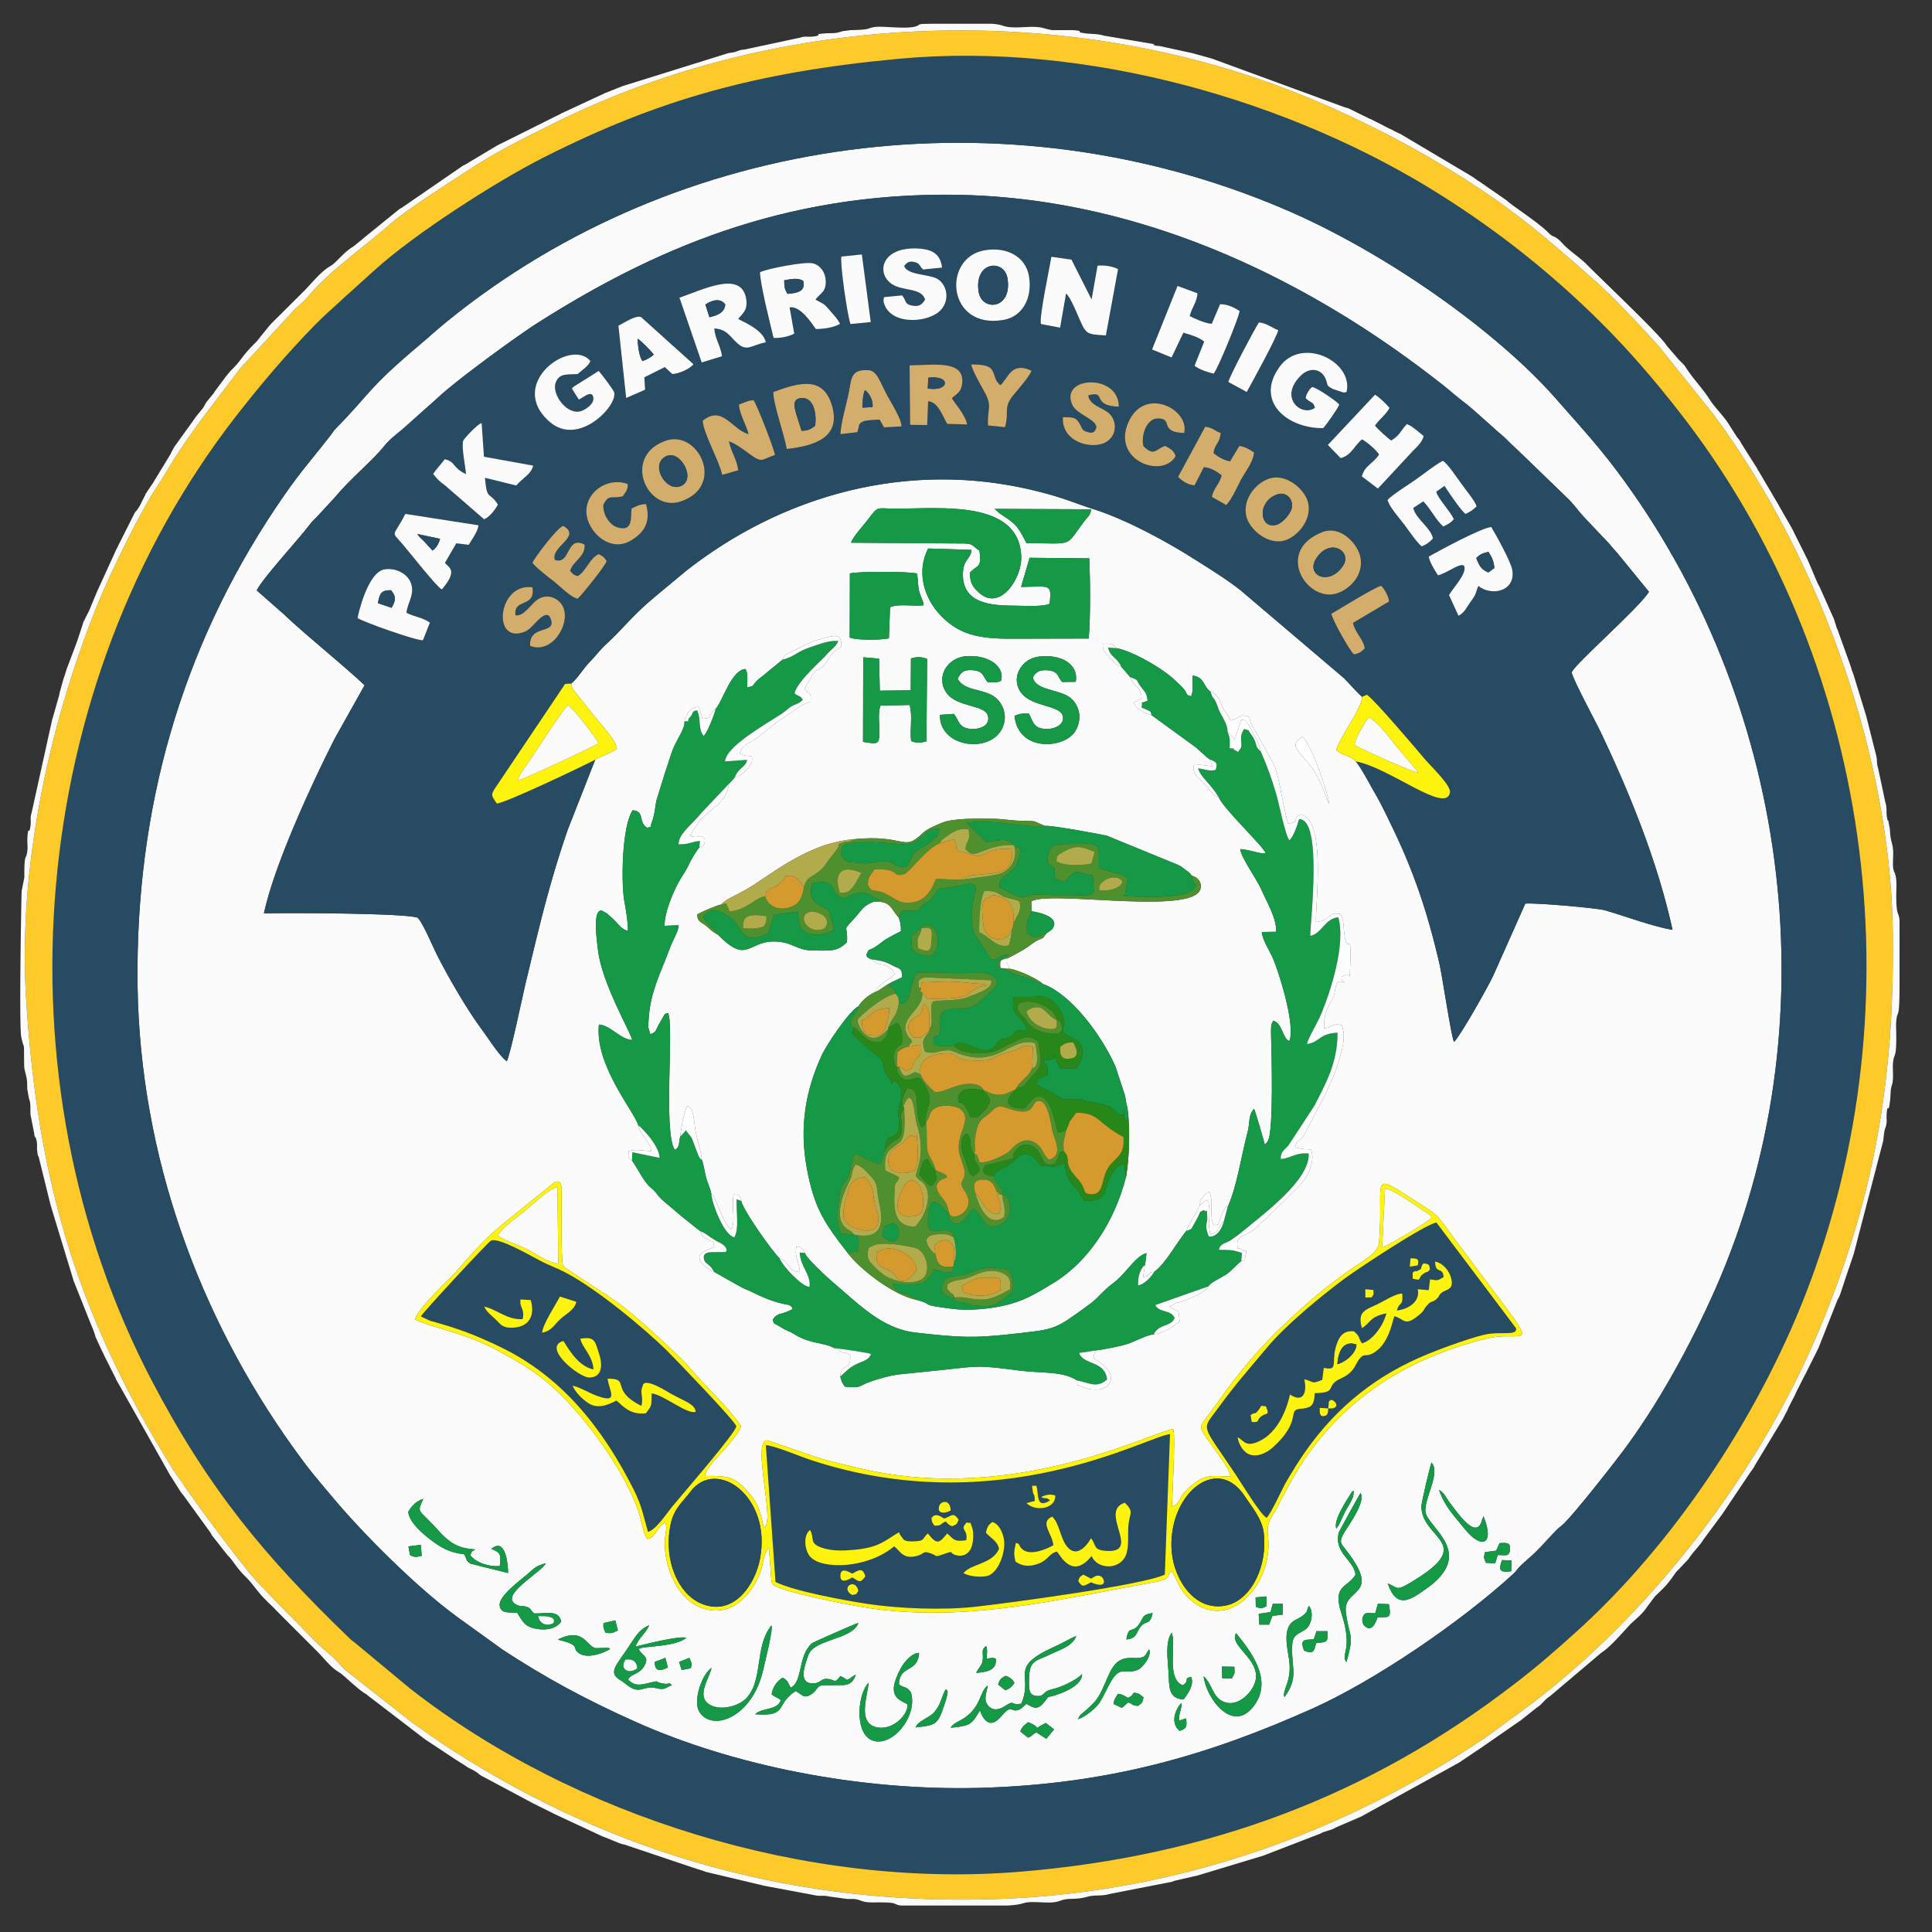<svg xmlns="http://www.w3.org/2000/svg" xml:space="preserve" width="100" height="100" style="shape-rendering:geometricPrecision;text-rendering:geometricPrecision;image-rendering:optimizeQuality;fill-rule:evenodd;clip-rule:evenodd"><rect width="100%" height="100%" fill="#333333" stroke="none"/><defs><style>.fil12,.fil3{fill:#169947}.fil1{fill:#274b63}.fil6{fill:#278719}.fil5{fill:#4e902d}.fil10{fill:#b1ab4c}.fil9{fill:#d3ad6c}.fil8{fill:#d49a2e}.fil0{fill:#fcfbfb}.fil11,.fil4{fill:#fdf30c}.fil2{fill:#feca29}.fil7{fill:#fff}</style></defs><g id="Layer_x0020_1"><path d="M52.81 89.62c.08-.25.24-.34.4-.48.85.31.08.45.92.04l.43.33-.4.49-.52-.33c-.28.15-.15.16-.43.27l-.4-.32zm8.22-.56.36-.12c.06.43.02.54-.33.65-.47-.37-.28-1.05.09-1.45.07.16-.16.57-.12.92zm-2.14-.76c-.41-.06-.18-.08-.5-.18l-.32.28-.43-.2c.03-.28.12-.36.23-.53.25.03.33.12.52.21.25-.13.14-.09.31-.27.29.05.24.06.49.24-.05.29-.09.31-.3.45zm-11.5 1.11c.11-.33.66-.47.94-.76.37-.4.37-.75.61-1.2.04.05.24-.11-.03.7-.37 1.16-.47 1.14-1.52 1.26zm13.26-4.91.06.26c.08.78-.26 2.19.52 2.47.39-.3-.02-.32.42-.44.2.42-.24.99-.39 1.17-.81-.03-.74-.69-.78-1.44-.04-.66-.18-1.54.17-2.02zm-8.61 2.99-.38-.3c.1-.29.13-.3.38-.45.25.08.37.19.47.36-.12.18-.2.28-.47.39zm11.72-.61-.5-.02-.01-.6.64.01c.03.45.01.3-.13.61zm-28.61-.86.53-.21c.08.19.17.3.07.54l-.47.09-.13-.42zm-1.26 0 .55-.21.13.5c-.4.19-.68.23-.68-.29zm16.64.57c.09-.23.28-.38.32-.58.09-.41-.12-.59.19-.81.09.18.03.37.04.66.18-.04.28-.08.46-.01.07.59-.42.69-1.01.74zm-4 .59c.31.23.39.08.62.42.34 1.1-.73 2.57-1.71 2.54-1.26-.03-1.11-2.42-.48-3.04-.07.74-.56 2.03.36 2.29.8.23 1.66-.56 1.66-1.16-.29-.24-1.22-.29-.36-1.87.17-.33.57-.8.95-.81-.05 1.06-1.02.61-1.04 1.63zm9.26 1.81c.13-.28.15-.23.42-.47.18-.16.31-.28.47-.46.28-.34.43-.74.63-1.2.19-.43.38-.86.85-1 .37-.1.58 0 .87-.06.31-.06.25-.18.45-.43.15.32-.33.96-.59 1.06-.66.27-.86-.22-1.33.51-.24.38-.38.77-.65 1.19-.17.26-.68.71-1.12.86zm12.33-3.94c-.1.42-.13.58-.62.39-.25-.63.06-.56.5-.59l.14-.42h.57c.05.63-.07.55-.59.62zm-39.23-.2c1.36-.65 1.44.38 1.96.46l.55-.02c.19.02.08 0 .18.06-.31.21-1.1.49-1.53.27-.54-.28.09-.42-.97-.7-.19-.05-.12-.02-.19-.07zm35.09-.32c.81 1 1.87 2.4.97 3.7-1.12 1.61-2.54-.36-2.65-1.47.43.4.46 1.01.93 1.27.63.36 1.22-.15 1.47-.47 1.12-1.47-1.17-2.26-.72-3.03zm-7.97 2.12c0 .53-.78.89-1.28 1.06-.67.23-.33-.03-.72.44-.31.36-.52.26-.88.04l-.27.24c-.57.34-.42-.33-1.02.39-.76.91-1.08-.22-1.12-.29-.42.72-.48.8-1.52.9.14-.23.35-.29.57-.42 1.04-.59.91-1.47 1.36-1.77-.06.37-.24.72 0 1.02.25.32.59.24.88.05.58-.37.22-.02.85-.13.67-1.52-.76-1.84 1.79-2.98.38-.17.74-.4 1.06-.52-.23.55-.79.68-1.37.96-.75.36-1.06.27-1.08 1.29 0 .43-.03.81.37.85.47.05.28-.22.84-.35.47-.1 1.22-.46 1.54-.78zm-19.18-.32c-.11.52-.78 1.42-.16 1.86.57.41 1.58.12 1.96-.29.89-.95.41-2.67 1.3-3.77.1.18-.35 1.97-.46 2.43-.57 2.3-2.55 3.09-3.25 2.08-.4-.57.13-2.01.61-2.31zm-5.59-2.32.61-.14.13.52c-.31.15-.3.16-.64.12-.07-.16-.14-.27-.1-.5zm1.65 1.22c.23-.06 2.38-.61 2.63-.45-.41.32-1.22.39-1.79.45l-.47.05c-.03.01-.05.02-.07.02l-.13.05c.17.39.6.36.27.91-.25.41-.67.37-.82.67.34.36.63.29 1.16.16.49-.12.22-.04.55.03.53.12.3-.11.56.1-.35.14-.37.27-.81.16-.72-.18-.82.42-1.6-.23-.21-.17-.1-.08-.3-.21-.59-.37-.19-.72.44-1.66.33-.48.54-.94 1.1-1.16-.23.48-.5.58-.72 1.11zm33.6 2.61c-.13-.21.17-.61.24-1.17.08-.59-.06-.96-.12-1.51-.06-.53-.02-.97.31-1.23.13-.1.34-.17.52-.31.33-.27.14-.22.31-.5.27.33.13 1.01-.18 1.22-.41.28-.68.24-.69.92-.03 1.16.34 1.54-.39 2.58zm-23-1.09c.31.13.09.06.36.2.26-.13.2-.15.45-.27-.12.31-.25.51-.62.54l-.95.01c-.46-.02-.37.18-.67.42-.46.35-.57.02-.88-.12-1.09.7-.34 1.33-2.09 1.2.37-.37 1.15-.18 1.32-.73-.16-.14-.3-.16-.47-.3.04-.38.32-.73.57-.86.3.15.25.25.42.51.64-.3.35-1.68 1.12-2.31.08-.05 2.23-1.01 2.38-1.04-.3.88-2.29.82-2.59 1.67-.18.51-.53 1.42.18 1.46.48.02.42-.26.82-.23.38.03.35.28.65-.15zm14.81-1.89c.12-.75.28-.31.62-.74.3-.39.14-.54.74-.63-.14.68-.34.34-.64.73-.22.29-.16.58-.72.64zm13-1.14c-.09.26-.3.8-.68.43-.1-.09-.15-.35-.06-.51.12-.23.29-.13.62-.14l.14-.49.57.02c.15.82-.03.64-.59.69zm-5.61.37h-.51l-.03-.56.61-.09.12-.43h.51l.01.56-.54.07-.17.45zm-.7-1.41.56-.05v.51c-.27.14-.31.11-.55.03l-.01-.49zm13.23-1.35c-.7.09-.62-.13-.48-.58l.5.02-.02.56zm-50.57 2.18c.63.02 1.26-.21 1.4.42-.23.34-.73.48-1.28.38-.63-.11-.72-.4-1-.83-.42-.04-.87.07-.91-.4-.04-.46 1.02-1.25 1.39-1.56.39-.32.41-.45 1.01-.61-.28.51-2.42 1.65-1.56 2.13.27.15.33.05.56.13.24.08.17.15.39.34zm-6.51-3.47.64-.08.05.57c-.29.06-.33.1-.61-.04l-.08-.45zm56.38.45-.13.43-.48-.03c-.13-.31-.11-.25-.05-.55l.58-.08.18-.39c.32-.01.55-.05.54.27-.01.48-.25.34-.64.35zm-7.83 5.54c-.33-.42.37-.61-.26-2.53-.49-1.49.34-1.31.73-2-.08-.75-1.15-1.13-.86-2.19.03-.08 1.07-1.97 1.12-2.03.28.44-.59 1.63-.81 1.99-.33.55-.23.59.11 1.02 1.81 2.36-.19 1.88-.06 3.12.16 1.4.48 1.06.03 2.62zM24.6 80.2c-.25.15-.15.07-.26.3.33.4.97.6 1.53.56.06-.61.05-.69-.44-.89.73-.61.86.73.87 1.25l-1.93-.48c-.3-.17-.17-.21-.35-.49-.8-.09-1.24-.38-1.74-.76-.37-.28-1.11-.89-1.15-1.44.19-.32.41-.55.78-.67-.35.79-.27.46.81 1.67.67.74 1.13.89 1.88.95zm44.57-1.08c-.19-.44.61-1.58.83-1.94.05.08.1-.2.05.2-.02.21-.29.62-.38.78-.17.3-.3.71-.5.96zm5.31-2.01c.32.2.35.4.57.68.38.49 1.32 1.91 1.64.96 0-.02.01-.05.01-.07l.09-.2c.6 1.53-.14 1.69-.95.69-.62-.78-1.04-1.15-1.36-2.06zm-2.65 4.85c.48.18.42.39 1.01.05 3.74-2.15.77-2.28.73-4.01-.01-.22.46-2.15.52-2.3.5.5-.38 1.87-.31 2.54.08.81 2.71 2.16-.01 4.03-.72.5-1.47 1.08-1.94-.31zm-42.7-16.5c.15.21.02.08.28.26 2.35 1.58 2.52 1.51 4.72 3.54.39.37.73.67 1.12 1.05.39.38.66.75 1.03 1.14l1.06 1.12c.32.36.75.82 1.02 1.25-.11.38-.65.94-.92 1.27-.28.32-.91.9-.95 1.31 1.18-.03 1.51.05 2.14.72.58.62.7 1 .9 1.95.2-.21.06.04.15-.24.24-.74-.72-4.33.04-4.28l2.09.72c.87.32 1.66.48 2.57.7 8.19 2.01 15.6-2.04 16.35-1.99.12.37-.05 3.32-.07 4 .62-.27.12-.4 1.13-1.18.6-.48.98-.42 1.91-.37-.08-.51-.99-1.59-1.28-2.05-.33-.51-.35-.52.03-1.01.25-.34.48-.65.71-.97.82-1.19 2.02-2.6 2.98-3.53 1.13-1.09 2.12-1.98 3.52-2.99.85-.61 1.67-.98 1.72-1.58.24-3-.46-3.65 1.35-2.48 2.08 1.34 1.38.76 2.94 2.82.57.75 1.08 1.45 1.65 2.2 2.44 3.24 1.48 1.98-.4 2.45-3.82.95-6.95 2.82-9.22 5.99-.56.78-1.08 1.74-1.57 2.7-.32.63-.59.75-.5 1.53.31 2.53-2.13 5.15-4.15 3.17-.45-.45-.5-.81-.83-1.36-.33.23.09.39-.94.58-4.87.87-9.7 2.11-14.83 1.32-.9-.14-4.44-.82-4.87-1.2-.08-.12 0 .1-.08-.18l-.13-1.72c-.31.33-.25.72-.44 1.24-.41 1.12-1.45 2.37-2.94 1.9-1.43-.44-2.15-2.36-1.99-3.76.04-.32.12-.44-.01-.69-.46.26-.45.76-.92.85-.16-.2-.27-.76-.35-1.07-.5-1.94-2.5-4.76-4-6.27-1.14-1.14-1.95-1.64-3.42-2.43-1.63-.89-3.42-1.18-4.24-1.59.06-.52 1.75-2.05 2.18-2.55.78-.9 1.49-1.7 2.41-2.44l2.64-2.13c.4-.15.35.33.35.69 0 .74-.03 3.18.06 3.59zM53.4 47.17c.06 0 1.34.19 1.15.75-.08.22-.1.18-.4.4-.22.33-.13.19-.5.38-.2.11-.32.22-.49.34-.13.09-.9.53-1.02.56-.06.22.04.15-.07.24.28.29.05.01.18.3.42.05 1.46.52 1.73.79 1.47.52 3.06 2.69 3.75 4.26l.5 1.51c.06.32.05.37.13.66.14 1.06.1 2.52-.07 3.53-.58 2.29-1.91 4.36-3.69 5.47-1.07.66-1.78 1.1-3.17 1.32-.63.1-1.43.15-2.1.07-1.89-.24-.88-.19-1.85-.46-1.23-.23-2.96-1.6-3.56-2.38-1.22-1.58-1.77-2.3-2.17-4.5-.37-2.06-.07-3.92.76-5.74.26-.6 1.48-2.39 1.93-2.59.15-.28.51-.57.85-.73.12-.26.22-.31.47-.51.13-.1.1-.06.25-.16l.3-.25c-.07-.19-.05-.16-.18-.28-.4-.38-.66-.1-1-.49-.02-.01-.11-.03-.13-.05-.15-.12-.07.03-.16-.18.16-.37.05-.18.4-.38.59-.36.19-.25 1.39-.85.01-.3-.03-.51-.12-.72-.43-.46-.37-.85-1.28-.81-.58.23-.59.4-.97.82-.72.8-.36.3-.42 1.28-.53.5-.81.43-1.74.43-.79 0-1.03-.37-1.75-.45-1.66-.19-1.57 1.28-3.19-.37-.31-.16-.36-.25-.59-.44-.31-.25-.45-.21-.49-.6.14-.11 1.08-.51 1.25-.52.13-.16.02-.04.16-.15.09-.08.1-.08.21-.14.17-.1.28-.15.44-.23.29-.16.54-.28.81-.46 1.54-1.02 3.15-2.22 5.21-2.4 2.74-.28 2.56.69 3.59-.31.24-.23.64-.39.97-.53.61-.27 1.94-.23 2.74-.22.52.01.84.09 1.33.1.24.01.5 0 .74.03l.56.24c.28-.06 3.14.48 3.21.51l3.66 1.5c.24.12.23.13.41.27.01 0 .18.13.19.14l.07.08c.01 0 .02.03.03.04.01 0 .02.02.03.04.38.07.61.51.37.83-.86 1.14-7.84-.08-8.68.5l.02.51zm15.41-5.53c-.13-.19-.41-1.25-.9-1.9-.67-.89-1.25-1.12-.5-1.61.52.46 1.35 3.04 1.4 3.51zm-24.13-7.62.82.07.04 1.66 1.6-.02.01-1.65c.31-.09.53-.1.84.03l-.04 4.26c-.33.09-.46.11-.79-.01-.08-.6.09-1.29-.08-1.87l-1.5.03c-.15.33-.06.95-.06 1.39 0 .66-.13.6-.85.49l.01-4.38zm8.58 2.92c.23.44.23.76.87.79.46.02 1.01-.23.87-.7-.17-.53-1.55-.44-2.12-1.14-.62-.78-.02-1.81.92-1.91 1.09-.13 2.05.38 1.88 1.31l-.71.01c-.25-.31-.19-.53-.68-.6-.42-.05-.67.05-.83.36.13.62 1.11.61 1.74.93.54.26.93 1.06.46 1.85-.54.91-2.95 1.12-3.15-.78.23-.12.41-.14.75-.12zm-3.89.01c.29.35.24.75.92.78.49.02 1-.21.83-.72-.19-.54-1.61-.4-2.13-1.15-.58-.83.06-1.8.96-1.89 1.25-.12 2.09.57 1.86 1.27-.23.11-.38.08-.69.07-.25-.3-.2-.53-.67-.61-.49-.07-.72.06-.88.44.36.62 1.19.49 1.84.88.5.31.86 1.13.36 1.86-.79 1.12-3.16.72-3.12-.88l.72-.05zm-11.34 3.29-.31.34c-.03.89-1.11 1.42-1.54 1.93l-.47.74c.02.01.06 0 .07.02.02.03.06.03.08.03.14.02-.03.02.21.02.11 0 .12-.09.3.01.08.04.13.09.11.23-.04.28-.11.22-.28.3-.09.09-.43.62-.54.88-.15.33-.38.64-.55.95-.28.52-.73 1.57-.71 2.23l.72-.03c.01.32-.23.59-.48 1.27-.43 1.16-.97 2.16-1.06 3.52-.01.12-.03.4-.02.51l.1.34c.33-.1.27-.23.47-.55.34-.58.21-.47.45-.55.32.68-.26 6.1.34 7.08.29-.12.2-.39.29-.69.03-.37.21-1.34.37-1.58.36.12.35.94.42 1.31.1.53.27.96.33 1.49.07.15.16.69.22.92.08.3.22.55.27.84.12.13.05-.01.18.25.17.36.53 1.4.84 1.59l.07-.12c.14-.46-.05-1.15.06-1.69.35 0 .31.05.4.33.09.49 1.6 2.61 1.99 2.98.24.08.2.05.45.36.25.29.18.28.59.35-.02-.57-.31-.81-.17-1.33.19.05.07-.05.23.07.19.14.07.02.2.26.07.29 1.3 1.4 1.59 1.64 1.24 1.05 2.44 2.29 4.12 2.48.92.11 2.14.24 3.09.22.95-.02 2.14-.16 3.09-.28 1.18-.14 1.49-.45 2.28-.99.16-.12.31-.23.48-.35.54-.37.71-.71 1.29-1.14.74-.56 1.15-1.41 1.74-1.57-.01.21-.06.47-.07.6l-.11.65c.35-.08.15-.05.26-.12.25-.18-.03-.1.32-.16.31-.21.67-.7.9-1.04.04-.07.69-1.02.77-1.08.14-.42.5-.85.69-1.34.03-.36.27-.53.47-.7.28.43-.01 1.26.25 1.74.26-.06.16.12.4-.49.03-.08.06-.18.13-.29.2-.34.11-.16.19-.15.48-1.04.71-2.68 1.03-3.86.14-.51.02-.89.34-1.23.07.13.51 1.65.55 1.84.16-.13.03.02.15-.15.33-.44.2-4.69.18-5.48-.02-.76.07-.59.08-.71.01-.04.02-.04.04-.06.48.14.48.96.83 1.05.33-.85-.6-3.76-.91-4.4-.15-.32-.49-.85-.52-1.24l.74-.01c.04-.66-.44-1.46-.8-2.26-.22-.49-1.01-1.58-1.06-2.02.45.01 1.09.28 1.32.21-.11-.35-2.2-2.31-2.44-2.91-.23-.11-.08.04-.32-.2l-.46-.54c-.31-.35-.58-.38-.49-.96l.94.11c-.05-.19-.06-.21-.13-.36-.16-.1-.46-.4-.73-.63l-2.27-1.65c-.39-.11-.8-.31-.92-.65l.4-.23c-.03-.64-.37-.52-.59-1.09l-.47-.55c-.24-.09-.1-.01-.28-.14l-.12-.13c-.11-.1-.15-.15-.24-.26-.18-.19-.33-.28-.31-.64.38-.03.48-.04.72.22.71.12 2.33.98 3.07 1.71.15.15.29.26.42.42.21.28.03.26.36.36.13-.24.06-.74.08-1.07.61.05.57.61.93.83.33.11.43.38.56.68.19.45.26.31.46.81.56-.1.45-.41.98-.17.12.44.04.25.25.6l1.01 1.82c.32.67.46 2.18.76 3.1.75-.15.08-.22.65-.49 1.29.3.78 4.31.78 5.58.91-.13.53-.54 1.26-.42.18.26.16.52.2.93.17 1.58.43-.76.29 2.38.01-.31-.19-.16-.41-.08-.06.25.05.19.15.33-.61-.3-.38.46-.67.92-.3.48-.41.75-.4 1.45.43-.09.22-.1.44-.16.28-.08.2-.07.48-.01.24.66 0 1.31-.18 1.91-.21.72-.5 1.22-.61 1.55l-1.12 2.14c-.27.51-.38.2-.51.7.03.01.06 0 .07.03l.31.07c.13.02.28 0 .45.03.23.61-.17 1.38-.49 1.75l-1.92 1.91c-.26.18-.16.09-.37.32-.49.53-1.05.41-1.04.9.01.48.09.06.34.38.01.01.21-.22.08.28-.09.38.08.12-.21.23-.29.22-.49.51-.82.72-.29.18-.8.4-.88.59-.19.33-.87.6-1.22.72l-.24.09c-.1.03-.16.03-.25.07l-.31.18.47.25.06.5c-.33.27-.82.61-1.34.67-.46.07-.97.38-1.39.51-.38.12-1.26.29-1.62.33-.11.23-.04.15-.13.39.32.18 1.09.7.89 1.21-.23.59-1.1.45-1.45.28-.38-.19-.21.06-.27-.33-.77-.49-1.76-.36-2.91-.5-2.25-.29-2.07-.26-4.07-.04l-2.34.24c-.45.07-.96.22-1.37.36-.63.22-.45.36-1.33.26-.14-.19-.15-.21-.24-.52.04-.78.55-.16.52-1.11-.22-.15-.14-.08-.4-.14l-.42-.22c-.6-.33-1.26-.19-2.14-.76-.19-.12-.19-.09-.4-.19-.04-.02-.31-.18-.36-.21-.26-.16-.19-.03-.3-.31.23-.36.44-.27.83-.45.29-.14.1-.03.21-.14-.17-.23-.19-.16-.53-.24-.61-.15-1.09-.36-1.61-.62-.18-.09-.35-.14-.53-.24l-1.4-.79c-.3-.09-1.25-.76-.44-1.1l.45-.18c-.08-.38-.01-.22-.32-.39-.3-.17-.29-.15-.4-.43l-.99-.79c-.35-.3-.62-.52-.99-.84-.23-.21-.24-.3-.43-.49-.26-.24-.21-.15-.45-.47-.26-.35-.48-.81-.68-1.07-.19-.15-.2-.08-.17-.49.36-.12.79-.01 1.17 0-.07-.53-.53-.78-.67-1.32-.2-.73-2.27-3.12-2.04-5.23.59.03 1.11.77 1.72.8-.04-.34-1.57-2.91-1.77-4.66-.04-.37-.31-2.1.19-2.04l.25.13c.12.1.26.23.36.32.28.27.41.52.75.6.01-.41-.11-1.15-.19-1.56-.16-.93-.13-3.8.43-4.68.66.04.27.61.76.91.29-.12.09.09.24-.29.16-.42.18-.93.25-1.18l.43-1.38c.18-.5.29-.97.5-1.43.12-.26.58-.98.5-1.21.16-.43.27-.76.73-.77.1.17.15.44.21.62.49-.07.25-.02.51-.37l.17-.15c.34-.33.82-2.05 1.55-2.06.14.24.08.58.09.94.39-.05.25-.1.5-.34.17-.17.28-.2.46-.38l.87-.71c.1-.26.01-.1.17-.27l1.38-.67c1.14-.35 1.51-.47 1.49.27-.66.36-.63.72-.99 1.05-.32.3-.34 0-.63.64l-.29.48c.17.36.36.07.32.67-.16.08-.36.12-.54.24l-.94.65c-.22.15-.24.12-.44.31l-.87.7c-.4.24-.73.32-.88.78.25.18.46.11.61.16.18.4-.51 1.01-.87 1.09zm5.96-10.56c.38-.11 3.13-.11 3.48.01.05.33.03.63.12.97.08.26.2.44.22.67-.53.07-1.27-.1-1.74.1l-.06 1.61c-.39.09-1.67.11-2.03-.04l.01-3.32zm8.3 3.38c-1.7 0-2.66-.24-3.58-1.18-.95-.98-1.26-2.36-.67-3.49l2.24.07c-.02.46-.37.45-.43 1.08-.15 1.75 1.53 1.8 2.69 1.81.46 0 1.43.07 1.79-.1.11-1.08.02-.88-1.48-.87 0-.01.44-1.48.44-1.51l3.09.03c.05 1.1.07 3.04-.03 4.15l-4.06.01zm-8.24-4.97c.1-.32.63-.87.89-1.22.55-.73.4-.54 1.5-.54 2.24-.01 6.32-.46 6.42 2.47.04 1.16-1.1 2.82-2.15 1.91-.32-.28-.53-.53-.5-1.08.37-.41.61-.19.49-1.12-.5-.35-.28-.38-1.08-.38l-5.57-.04zm9.08.02c-.49-.95-.55-.98-1.38-1.53l-.27-.24 5.01.02c-.1.38-.14.32-.35.6-1.05 1.37-.47 1.17-3.01 1.15zm-23.56 7.27c.06.33.08.3.26.51l.92 1.16c.43.54 1.15 1.27 1.18 1.71-.27.2-.76.36-1.12.56l-1.41 3.59c-.96 2.75-1.5 5.1-2.18 7.92-.17.7-.8 3.75-.99 4.1-.4-.29-.95-1.19-1.32-1.68-.78-1.07-1.63-2.54-2.26-3.76-.26-.51-.72-1.64-1.02-1.98-.45-.25-7.05-.27-7.97-.23.53-2.5 2.49-6.75 3.68-9.08l1.53-2.73c-1.01-.97-3.18-2.71-4.17-3.67l-1.41-1.24c.25-.57 2.23-2.72 2.72-3.38.17-.23.25-.27.44-.48l.84-.91c.98-1.16 1.91-1.85 2.62-2.73.26-.32.58-.56.92-.84l1.85-1.65c.89-.85 3.99-3.11 5.06-3.8 5.96-3.8 12.72-6.79 21.63-6.69 8.38.1 15.69 3.32 21.28 6.95 1.48.96 2.8 1.93 4.09 2.94.32.26.6.51.96.79.31.23.65.53.95.8l.93.83c.37.29.6.58.95.88l2.68 2.59c.31.32.54.66.85.98l1.26 1.33c.16.21.25.29.42.49l1.61 1.97c-.48.81-3.95 3.84-4 4.18.1.43 1.23 2.52 1.51 3.1 1.51 3.18 2.94 6.7 3.71 10.22-1.08-.19-2.41-.7-3.49-1.01-.46-.13-3.64-.4-4.13-.35l-1.67 3.75c-.29.61-1.68 3.08-2.02 3.41-.15-.29-.6-3.37-.76-4.07-.63-2.71-1.35-4.84-2.56-7.3-.26-.55-.53-1.09-.83-1.6-.26-.46-.64-1.18-.93-1.55-.34-.35-.72-.29-1.02-.59.21-.7 1.33-2.15 1.34-2.75-.35-.32-.61-.64-.95-.98l-5.33-4.53c-.74-.58-1.47-1.03-2.34-1.58-1.34-.86-3.53-2.07-5.23-2.61-1.25-.4-1.44-.56-2.99-.95-6.7-1.67-13.21.25-18.15 4.13l-1.6 1.33c-1.16.96-1.68 1.68-2.5 2.43-.44.41-.5.56-.92.99-.29.3-.6.82-.92 1.08zM7.12 51.01c.13 8.9 3.23 17.18 8.06 23.92.87 1.21 1.21 1.59 2.07 2.61 1.54 1.84 4.33 4.64 6.44 6.17l2.33 1.68c2.15 1.41 4.27 2.57 6.87 3.73 5.07 2.27 11.59 3.58 17.81 3.42 6.68-.18 11.84-1.69 17.22-4.1 3.18-1.42 7.64-4.44 10.4-6.97.26-.23.12-.21.66-.68.77-.66 1.04-1.05 1.62-1.63.14-.14.23-.18.36-.31.65-.66 2.39-2.87 3-3.68 1.83-2.43 3.53-5.52 4.83-8.46 6-13.63 3.9-29.86-4.64-41.71-1.24-1.73-2.27-2.83-3.63-4.38-3.05-3.47-8.82-7.57-14.08-9.81-14.36-6.12-31.28-3.93-43.28 5.81-.52.42-.93.8-1.44 1.23-2.74 2.31-2.53 2.49-4.31 4.3-.15.15-.16.2-.29.37-1.2 1.54-1.64 1.95-2.88 3.81C9.42 33.55 7 41.81 7.12 51.01z" class="fil0"></path><path d="M7.12 51.01c-.12-9.2 2.3-17.46 7.12-24.68 1.24-1.86 1.68-2.27 2.88-3.81.13-.17.14-.22.29-.37 1.78-1.81 1.57-1.99 4.31-4.3.51-.43.92-.81 1.44-1.23 12-9.74 28.92-11.93 43.28-5.81 5.26 2.24 11.03 6.34 14.08 9.81 1.36 1.55 2.39 2.65 3.63 4.38 8.54 11.85 10.64 28.08 4.64 41.71-1.3 2.94-3 6.03-4.83 8.46-.61.81-2.35 3.02-3 3.68-.13.13-.22.17-.36.31-.58.58-.85.97-1.62 1.63-.54.47-.4.45-.66.68-2.76 2.53-7.22 5.55-10.4 6.97-5.38 2.41-10.54 3.92-17.22 4.1-6.22.16-12.74-1.15-17.81-3.42-2.6-1.16-4.72-2.32-6.87-3.73l-2.33-1.68c-2.11-1.53-4.9-4.33-6.44-6.17-.86-1.02-1.2-1.4-2.07-2.61-4.83-6.74-7.93-15.02-8.06-23.92zM46.55 3.04c-7.43.69-12.5 2.12-18.41 5.11-2.51 1.27-6.73 3.99-8.77 5.85l-1.54 1.39c-.53.5-.99.88-1.51 1.41-1.46 1.49-2.82 3.09-4.11 4.75C1.4 35.46-.37 55.75 7.86 71.47c2.95 5.63 5.85 9.1 10.19 13.29.14.14.21.18.36.3l2.83 2.35c8.47 6.61 20.52 10.38 31.56 9.47 9.92-.82 18.15-4.01 25.51-9.66 1.16-.88 2.17-1.76 3.18-2.67 5.11-4.57 9.46-11.17 11.93-17.47 5.96-15.22 3.44-33.05-6.5-45.76-1.31-1.68-2.62-3.2-4.1-4.67-2.49-2.47-5.2-4.63-8.19-6.52-7.79-4.94-18.41-7.98-28.08-7.09z" class="fil1"></path><path d="M68.91 31.77c.42-.24 2.23-1.37 2.58-1.45.17.18.37.5.41.81l-1.87 1.11c.1.51.53.82.61 1.32-.21.2-.27.25-.56.31-.23-.2-1.1-1.75-1.17-2.1zm-50.4.22c-.01-.03.49-2.37 1.39-2.52.62-.09 1.16.24 1.34.64.28.63-.16 1.07-.2 1.61.38.2.88.25 1.21.51l-.36.91c-.36.02-3.1-.95-3.38-1.15zm8.93 1.44c-.07-1.16 1.43-.54 1.05-1.44-.18-.41-.61.08-.76.23-.22.22-.36.43-.72.53-1.56.44-1.19-2.6.55-2.35.17 1.09-1 .54-.88 1.45.47.06.8-.61 1.18-.84.56-.34 1.13.02 1.3.44.36.85-.58 2.43-1.72 1.98zm41.01-5.89c.9-.35 1.75.53 1.94 1.2.27 1-.54 1.78-1.22 1.98-1.54.46-3.21-2.21-.72-3.18zm5.5 1.27c.53-.3 2.76-1.51 3.24-1.53.24.4 1.01 1.79 1.08 2.2.21 1.07-1 1.43-1.75.85-.08.15-.09.28-.17.46-.08.16-.18.28-.27.41-.18.26-.29.52-.59.67L75 30.8c.21-.37.93-1.1.79-1.5-.18-.22-.85.35-1.36.48-.13-.2-.44-.69-.48-.97zm-46.39.32c.06-.19 1.26-1.81 1.59-1.91.99.55-.67 1.07-.43 1.76.83.28.57-1.29 1.54-.79.04.65-.6.83-.75 1.36.2.21.12.18.39.27.45-.26.59-.9 1.09-1.14.26.14.27.16.41.36-.07.25-1.27 1.74-1.5 1.95-.37-.08-.92-.65-1.22-.89-.28-.21-.97-.75-1.12-.97zm-4.69 1.38c-.28-.14-1.64-1.89-2.03-2.34-.64-.74-.49-.32.14-1.57l3.79.59c-.06.37-.36.75-.51 1.01l-.64-.08-.59 1.01c.18.26.71.35-.16 1.38zm42.94-5.77c.83-.19 1.78.63 1.91 1.33.17.9-.62 1.76-1.28 1.92-.89.21-1.81-.65-1.94-1.3-.19-.94.6-1.79 1.31-1.95zm-32.37 1.35c.27.99-.15 1.5-.77 1.88-.74.45-1.45.08-1.84-.36-1.28-1.47.25-3.06 1.66-2.56.02.33-.13.43-.26.64-.61.14-.71-.13-1 .43-.04.55.36 1.06.71 1.17.86.27.69-.54.75-.97.28-.13.39-.21.75-.23zm38.38-.22c.29-.29 1.04-.76 1.42-1.02.49-.34.95-.73 1.44-1 .28.18.7.84.94 1.16.25.36.68.85.81 1.19-.16.18-.38.32-.58.4-.24-.19-.9-1.16-1.08-1.45l-.43.3c.08.35.71.99.91 1.42-.17.2-.31.27-.55.38-.4-.36-.62-.88-1.03-1.3l-.52.34c.11.55.91 1.02 1.02 1.58-.19.21-.34.31-.58.41-.23-.16-.7-.86-.92-1.15-.24-.31-.8-.95-.85-1.26zm-37.36-3.06c1.68-.59 3.12 2.34.79 3.14-1.76.61-3.08-2.34-.79-3.14zm-10.34 1.73c-.03-.41-.25-1.42-.14-1.74.03-.08.74-.87.95-.9l.12 1.74 2.55.46c-.12.46-.51.6-.88 1.03l-1.62-.4c.11 1.24.23.67.67 1.39-.14.26-.43.64-.71.76l-2.02-1.75c-.28-.21-.4-.31-.62-.6.15-.23.42-.52.6-.76.57.12.38.44 1.1.77zm38.26-2.45c.43.05.45.2.8.32-.05.58-.31.55-.37 1.04.22.19.55.38.86.43l.48-.8c.34.05.55.21.76.34-.06.54-.45.98-.69 1.43-.16.32-.49 1.04-.75 1.29l-.74-.42c.08-.47.4-.65.5-1.12-.21-.17-.55-.4-.92-.42l-.48.94c-.33-.02-.63-.21-.85-.44l1.4-2.59zm-1.53 1.52c-.68 1.19-3.31.23-2.45-1.74.82-1.91 3.19-.69 2.89.54-1.34-.03-.51-.78-1.39-.75-.53.02-.85.81-.72 1.43.57.56.62.16 1.13-.01.3.17.44.23.54.53zM43.5 22.47c.03-.58.27-1.4.4-1.98.18-.78.05-1.39 1.04-1.33.47.02.6.62 1.01 1.36.16.29.74 1.23.71 1.55l-.9.05-.23-.4c-.17 0-.68.03-.82.08-.32.13-.21.23-.34.57l-.87.1zm-5.77.37c.11.57.4.89.48 1.5l-.83.24c-.17-.78-.95-2.09-1.01-2.8 1.02-.85 1.53.48 2.38.69-.12-.46-.49-1.08-.5-1.53.27-.09.45-.22.76-.22.2.31 1.05 2.48 1.1 2.83-.69.22-.63.44-1.27-.02-.3-.22-.74-.56-1.11-.69zm33.44-2.41c.24.14.57.47.75.68-.14.31-.57.63-.75.92.11.15.65.65.84.77.45-.26.52-.56.81-.85.3.11.66.46.87.62-.08.32-.34.55-.55.76l-1.82 1.96-.83-.63c.13-.55.57-.65.89-1.13-.13-.23-.6-.63-.88-.79-.38.29-.55.84-1.11.97l-.66-.68 2.44-2.6zm-31.14-.14c1.38-.51 2.61-.84 3.05.76.44 1.63-.97 2.03-2.36 2.19-.12-.75-.71-2.35-.69-2.95zm14.99 1.3c.54.01.69 0 .9.41.1.19.09.28.33.35.24.08.35.07.45-.1.29-.48-.94-.75-1.19-1.28-.71-1.5 2.4-1.67 2.4.08-1.48-.05-.58-.86-1.58-.59.04.52.8.66 1.09.95.36.35.41.99-.03 1.37-.67.59-2.48.16-2.37-1.19zm-7.94-2.68c1.28-.01 2.93-.31 2.71 1.02-.06.38-.31.48-.52.68.11.23.68.82.79 1.36l-1.03-.03c-.22-.35-.47-1.15-.99-1.17L47.99 22l-.88-.01-.03-3.08zm21.41 3.25c-1.88.02-3.54-1.39-2.27-3.16 1.15-1.62 3.84-.29 3.48 1.28-.07.03-.05.04-.18.03l-.54-.18c-.39-.21-.21-.18-.38-.55-.22-.5-.82-.59-1.27-.14-1.18 1.16.06 2.16.73 1.67-.08-.34-.19-.22-.48-.5.03-.21.16-.42.33-.58.26.03 1.3.76 1.41.91-.08.22-.69 1.07-.83 1.22zm-16.47-.05-.88-.09c-.05-.93.26-.96-.22-1.8-.16-.29-.6-1.06-.65-1.36.41.02.87 0 1.07.28.2.3.11.55.45.8.41-.41.58-1.24 1.6-.75-.09.28-.72 1-.93 1.25-.55.67-.21.84-.44 1.67zM30.99 19.2c.11.12.77.98.8 1.11.18.69-1.82 2.8-3.31 1.55-2.32-1.97 1.07-4.41 2.08-3.17-.13.29-.41.44-.66.67-.52.04-.95-.07-1.14.45-.22.62.63 1.75 1.37 1.45.28-.12.75-.46.53-.82-.16-.16-.48.14-.7.24l-.36-.57.05-.05.05-.05 1.29-.81zm32.59.57c.04-.26 1.35-2.73 1.58-3.08.37.02.67.27 1 .4-.06.35-1.34 2.67-1.63 3.2l-.95-.52zm-31.57-2.91c.25-.13.9-.56 1.17-.45l2.71 2.44c-.18.25-.75.49-1.09.51l-.39-.36-1.06.53.04.64-.98.43-.4-3.74zm3.16-1.45c1.17-.4 3.11-1.39 3.43-.05.17.72-.23.91-.39 1.15.44.23 1.3.6 1.43 1.21-.74.13-.96.51-1.47.05-.38-.33-.53-.73-1.2-.77.05.58.34.92.4 1.44l-1.05.32-1.15-3.35zm25.78-.61 1.03.38c-.02.45-.3.75-.4 1.18.24.13.84.39 1.14.4l.43-1.01c.36-.02.73.16 1.01.35-.03.33-1.13 3-1.34 3.24-.33-.08-.76-.22-.99-.41l.5-1.25c-.28-.23-.73-.36-1.08-.46l-.57 1.2c0-.02-.02.04-.04.08l-1.01-.41 1.32-3.29zm-10.01-1.84c1.16-.21 2.15.32 2.32 1.34.19 1.14-.35 2.1-1.33 2.26-2.91.5-3.18-3.2-.99-3.6zm2.94 3.81c-.11-.31.45-2.92.54-3.48l1.04.15 1.04 2.06.31-1.75c.34-.03.75.02 1.06.18l-.63 3.43c-.94-.06-1.01-.03-1.34-.78-.14-.32-.48-1.18-.72-1.39l-.31 1.77-.99-.19zm-14.54-2.68c.35-.18 2.31-.56 2.73-.46.39.09.65.47.67.89.03.62-.31.66-.53.99.43.24.41.17.71.52.22.27.39.41.56.73-.32.2-.87.27-1.25.27-.26-.36-.81-1.21-1.36-1.12l.24 1.36c-.28.15-.73.24-1.07.22-.17-.71-.7-2.8-.7-3.4zm5.27-.92.46 3.5-1.05.1c-.15-.39-.55-3.12-.47-3.49l1.06-.11zm3.27 2.34c-.14-.55-.93-.47-1.49-.69-1.11-.44-.93-2.12 1.23-1.95.7.06 1.06.33 1.14.98l-.98.1c-.22-.21-.15-.32-.46-.39-.28-.07-.4.06-.52.2.13.47 1.22.43 1.67.65.5.24.74 1.05.24 1.62-.58.66-2.45.83-2.91-.21-.09-.21-.08-.27-.04-.44l.93-.09c.24.26.09.45.53.53.37.07.52-.08.66-.31zM30.81 39.32c-.6.32-4.67 2.26-5.1 2.27-.26-.41-.35-.42-.02-.89l3.56-5.3.32-.02c.32-.26.63-.78.92-1.08.42-.43.48-.58.92-.99.82-.75 1.34-1.47 2.5-2.43l1.6-1.33c4.94-3.88 11.45-5.8 18.15-4.13 1.55.39 1.74.55 2.99.95 1.7.54 3.89 1.75 5.23 2.61.87.55 1.6 1 2.34 1.58l5.33 4.53c.34.34.6.66.95.98.06-.03.18-.08.25-.11.35.21 2.56 2.81 2.98 3.31.33.39 1.4 1.4 1.32 1.76-.23 1.11-3.11-1.29-4.87-1.62.29.37.67 1.09.93 1.55.3.51.57 1.05.83 1.6 1.21 2.46 1.93 4.59 2.56 7.3.16.7.61 3.78.76 4.07.34-.33 1.73-2.8 2.02-3.41l1.67-3.75c.49-.05 3.67.22 4.13.35 1.08.31 2.41.82 3.49 1.01-.77-3.52-2.2-7.04-3.71-10.22-.28-.58-1.41-2.67-1.51-3.1.05-.34 3.52-3.37 4-4.18l-1.61-1.97c-.17-.2-.26-.28-.42-.49l-1.26-1.33c-.31-.32-.54-.66-.85-.98l-2.68-2.59c-.35-.3-.58-.59-.95-.88l-.93-.83c-.3-.27-.64-.57-.95-.8-.36-.28-.64-.53-.96-.79a55.833 55.833 0 0 0-4.09-2.94c-5.59-3.63-12.9-6.85-21.28-6.95-8.91-.1-15.67 2.89-21.63 6.69-1.07.69-4.17 2.95-5.06 3.8l-1.85 1.65c-.34.28-.66.52-.92.84-.71.88-1.64 1.57-2.62 2.73l-.84.91c-.19.21-.27.25-.44.48-.49.66-2.47 2.81-2.72 3.38l1.41 1.24c.99.96 3.16 2.7 4.17 3.67l-1.53 2.73c-1.19 2.33-3.15 6.58-3.68 9.08.92-.04 7.52-.02 7.97.23.3.34.76 1.47 1.02 1.98.63 1.22 1.48 2.69 2.26 3.76.37.49.92 1.39 1.32 1.68.19-.35.82-3.4.99-4.1.68-2.82 1.22-5.17 2.18-7.92l1.41-3.59z" class="fil1"></path><path d="M46.55 3.04c9.67-.89 20.29 2.15 28.08 7.09 2.99 1.89 5.7 4.05 8.19 6.52 1.48 1.47 2.79 2.99 4.1 4.67 9.94 12.71 12.46 30.54 6.5 45.76-2.47 6.3-6.82 12.9-11.93 17.47-1.01.91-2.02 1.79-3.18 2.67-7.36 5.65-15.59 8.84-25.51 9.66-11.04.91-23.09-2.86-31.56-9.47l-2.83-2.35c-.15-.12-.22-.16-.36-.3-4.34-4.19-7.24-7.66-10.19-13.29-8.23-15.72-6.46-36.01 4.35-49.92 1.29-1.66 2.65-3.26 4.11-4.75.52-.53.98-.91 1.51-1.41L19.37 14c2.04-1.86 6.26-4.58 8.77-5.85 5.91-2.99 10.98-4.42 18.41-5.11zM1.35 51.68c.45 7.12 1.71 13.08 4.82 19.39.86 1.76 1.74 3.3 2.72 4.89.2.33.41.59.61.89.52.79 3.24 4.47 3.9 5.12l1.48 1.53c.52.5.97 1 1.49 1.51.33.32.55.48.84.75.28.26.49.53.75.75l3.37 2.65c.6.42 1.12.8 1.78 1.23 8.31 5.43 17.77 8.24 28.35 7.91 9.15-.29 17.68-3.23 25.15-8.18.64-.42 1.16-.84 1.75-1.26 6.6-4.71 12.65-12.35 15.9-20.27 2.7-6.54 3.82-12.64 3.71-20.42-.14-9.25-3.96-19.67-9.42-26.9l-2.68-3.34c-1.02-1.12-2.26-2.47-3.38-3.46-2.15-1.88-3.8-3.35-6.31-4.97-2.42-1.57-4.97-2.94-7.91-4.21C55.89-.04 40.62.38 28.53 6.45c-1.39.7-2.71 1.34-3.95 2.14-1.16.75-3.5 2.23-4.46 3.07-1.12.99-3 2.33-4.01 3.5-.29.33-.41.48-.76.75l-2.93 3.17c-1.1 1.48-2.12 2.72-3.18 4.33-.41.61-.75 1.23-1.16 1.85-.9 1.37-2.44 4.56-3.02 6-2.5 6.16-4.13 13.62-3.71 20.42z" class="fil2"></path><path d="m40.51 34.14-.87.71c-.18.18-.29.21-.46.38-.25.24-.11.29-.5.34-.01-.36.05-.7-.09-.94-.73.01-1.21 1.73-1.55 2.06-.05.23-.43 1.24-.62 1.4-.3-.37-.12-.81-.33-1.32-.36.04-.13.14-.45.43-.06.32.04.02-.22.16.08.23-.38.95-.5 1.21-.21.46-.32.93-.5 1.43l-.43 1.38c-.07.25-.09.76-.25 1.18-.15.38.05.17-.24.29-.49-.3-.1-.87-.76-.91-.56.88-.59 3.75-.43 4.68.08.41.2 1.15.19 1.56-.34-.08-.47-.33-.75-.6-.1-.09-.24-.22-.36-.32l-.25-.13c-.5-.06-.23 1.67-.19 2.04.2 1.75 1.73 4.32 1.77 4.66-.61-.03-1.13-.77-1.72-.8-.23 2.11 1.84 4.5 2.04 5.23.15.1.05.02.17.14.38.37.91 1.03.93 1.53l-1.41-.29-.02.43c.2.26.42.72.68 1.07.24.32.19.23.45.47.19.19.2.28.43.49.37.32.64.54.99.84l.99.79c.32.12.33.2.71.43.25.17.57.22.66.55-.14.1.21.1-.62.1-.23 0-.66-.03-.56.38.06.24.3.22.52.64l1.4.79c.18.1.35.15.53.24.52.26 1 .47 1.61.62.34.08.36.01.53.24-.11.11.08 0-.21.14-.39.18-.6.09-.83.45.11.28.04.15.3.31.05.03.32.19.36.21.21.1.21.07.4.19.88.57 1.54.43 2.14.76.27.02 1.75.24 1.89.3-.1.32-.43.37-.76.53-.14.07-.28.15-.41.26l-.42.38c.09.31.1.33.24.52.88.1.7-.04 1.33-.26.41-.14.92-.29 1.37-.36l2.34-.24c2-.22 1.82-.25 4.07.04 1.15.14 2.14.01 2.91.5.61.12 1.04.43 1.55-.05-.09-.98-1.24-.74-1.44-1.37l.85-.13c.36-.04 1.24-.21 1.62-.33.42-.13.93-.44 1.39-.51.28-.56.89-.37 1.08-.84-.2-.46-.79-.25-1-.67l2.75-.97c.08-.19.59-.41.88-.59.33-.21.53-.5.82-.72l.03-.42c-.53-.17-.57-.15-1.19-.16.07-.34.34-.32.62-.5.21-.14.49-.35.63-.47.97-.82 3.47-2.62 3.4-4.01-.65-.08-.95.25-1.45.28-.01-.37.16-.44.39-.69l1.35-2.06c.62-1.2 1.21-2.28 1.2-3.79-.99.05-.89.49-1.58.59.06-.31.52-1.07.65-1.37.57-1.28 1.37-3.82.97-5.19-.7.06-.85.84-1.45.96 0-.75.65-6.08-.58-6.04-.1.34-.29.9-.5 1.09-.2-.2-.56-1.98-.68-2.38-.25-.85-.47-1.46-.8-2.21-.38-.32-.12-.39-.51-.9-.24-.32.06-.12-.35-.27-.36.49.02.82-.25 1.09-.11.17-.04.09-.21.02-.29-.12.26-.07-.29-.11 0-.46.04-.45-.12-.89.04-.25-.26-.75-.37-.95-.11-.21-.11-.29-.22-.54-.15-.33-.16-.13-.28-.55-.36-.22-.32-.78-.93-.83-.02.33.05.83-.08 1.07-.33-.1-.15-.08-.36-.36-.13-.16-.27-.27-.42-.42-.74-.73-2.36-1.59-3.07-1.71l-.45-.03c.13.51.45.49.68.98l.47.55c.5.19.24.09.56.51.24.31.27.29.34.7-.54.24-.19-.08-.32.36.67.28.42.2.53.4l2.27 1.65c.27.23.57.53.73.63.32.14.44.17.31.55-.32.09-.58-.05-.91-.08.12.44.62.76 1.06 1.48.24.6 2.33 2.56 2.44 2.91-.23.07-.87-.2-1.32-.21.05.44.84 1.53 1.06 2.02.36.8.84 1.6.8 2.26l-.74.01c.03.39.37.92.52 1.24.31.64 1.24 3.55.91 4.4-.35-.09-.35-.91-.83-1.05-.02.02-.03.02-.04.06-.01.12-.1-.05-.08.71.02.79.15 5.04-.18 5.48-.12.17.01.02-.15.15-.04-.19-.48-1.71-.55-1.84-.32.34-.2.72-.34 1.23-.32 1.18-.55 2.82-1.03 3.86l-.19.72c-.1.41-.38.85-.78.8-.25-.58-.07-.67-.08-.96-.04-.74.03-.17-.17-.41-.34.16-.1.01-.43.57-.31.53-.16.37-.48.51-.08.06-.73 1.01-.77 1.08-.23.34-.59.83-.9 1.04-.13.23-.5.65-.83.7-.02-.39.07-.81.36-1.07.01-.13.06-.39.07-.6-.59.16-1 1.01-1.74 1.57-.58.43-.75.77-1.29 1.14-.17.12-.32.23-.48.35-.79.54-1.1.85-2.28.99-.95.12-2.14.26-3.09.28-.95.02-2.17-.11-3.09-.22-1.68-.19-2.88-1.43-4.12-2.48-.29-.24-1.52-1.35-1.59-1.64l-.27-.02c.04.76.59 1.12.51 1.78-.38-.01-1.4-1.08-1.54-1.47-.39-.37-1.9-2.49-1.99-2.98-.02-.01-.19-.06-.24-.09-.04.56.14 1.53-.12 1.97-.53-.09-1.15-1.71-1.19-2.24-.05-.29-.19-.54-.27-.84-.06-.23-.15-.77-.22-.92-.02-.02-.05-.08-.06-.06-.05.1-.39-.9-.44-1.02-.01-.01-.02-.04-.03-.05l-.03-.06-.27-.34-.23.26c-.01.01-.04.03-.06.05-.09.3 0 .57-.29.69-.6-.98-.02-6.4-.34-7.08-.24.08-.11-.03-.45.55-.2.32-.14.45-.47.55l-.1-.34c-.01-.11.01-.39.02-.51.09-1.36.63-2.36 1.06-3.52.25-.68.49-.95.48-1.27l-.72.03c-.02-.66.43-1.71.71-2.23.17-.31.4-.62.55-.95.11-.26.45-.79.54-.88l.03-.33c-.47.03-.5.18-1.11.17.03-.58.6-.91 1.2-1.64l1.4-1.48.31-.34c.23-.56.55-.49.64-.91l-1.14.08c.03-.76 2.11-1.93 2.89-2.44.2-.13.38-.3.52-.39.26-.16.36-.12.61-.35-.12-.25-.19-.15-.42-.34.04-.38.78-1.13 1.06-1.41.25-.26.37-.34.62-.62.22-.26.48-.39.58-.69-.57-.02-1.02.19-1.51.35-.55.17-.82.5-1.37.62z" class="fil3"></path><path d="M44.11 82.56c-.65-.37.16-.93.32-.22-.15.21-.01.14-.32.22zm12.85-.98c.2.07.43.72-.49.32-.39.2-.43.28-.66-.06.07-.24.06-.19.26-.34l.4.21c.19-.09.26-.21.49-.13zm-12.85.07c-.1.06-.66.41-.61-.14.04-.41.47-.13.61-.06.33-.17.54-.35.68.14-.28.41-.34.24-.68.06zm6.99-.08c-.38.09-1.01.01-1.23-.15.42-.5 1.48-.45 1.84-1.25-.09-.43-.45-.56-.68-.84.07-.31.13-.41.34-.55.31.09.5.47.58.82.15.63-.25 1.82-.85 1.97zm-3.07-2.2c.49.65.61.46 1 0 .33.29.34.45.98.35.12-.58-.38-.51.03-.92.27.09.12-.14.27.24.1.24.1.9-.11 1.21-.16.22-.38.31-.65.26-.5-.1-.09-.29-.67-.08-.58.2-.3.1-.74-.04-.4-.13-.25.02-.66.14-.76.21-.9-.28-1.2-.49-1.39 1.16-3.74 1.21-4.34.54-.29-.32-.39-1.11-.01-1.39.26.47-.1.71.71.95.47.14 1.03.13 1.54.08 1.35-.12 1.59-.47 2.35-.91.01.02.02.05.03.06.01.02.02.05.03.07l.18.25c.13.09.33.1.51.09.64-.01.45-.18.75-.41zm.18-.79c.19-.29.46-.11.66.02.38-.12.46-.37.75.06-.11.27-.09.22-.34.34-.23-.11-.15-.07-.33-.25-.32.13-.16.22-.57.22-.11-.13-.14-.15-.17-.39zm4.72 1.62c.41.34 1.25-.02 1.59-.22-.04-.59-.74-1.19-.06-1.48.37.33.41 1.07.74 1.51.62.83 1.27-.39 1.27-.39.29.36.1.6.75.65 1.94.16-.4-2.04 1-2.49.48.46.26.55.2 1.06-.07.49.03 1.01-.1 1.52-.23.91-1.5.93-1.82.18-.99 1.23-1.6 0-1.79-.23-.42.1-.43.41-.92.61-.5.2-.88.15-1.23-.09-.1-.45-.07-.52.02-.97.26.05.12.15.35.34zm-3.72-2.02c-.24.15-.75.22-.59-.25.07-.22.56-.37.59.25zm5.41-.77c.03.71-1.05.84-1.49.39l.43-.11c-.01-.44-.06-.24-.1-.47-.08-.5-.03-.25.17-.33.16.3-.07 1.28.72.77-.25-.21-.19-.04-.46-.17.19-.11.49-.18.73-.08zm-14.48 4.47c.96.48 3.5.94 4.71 1.13 1.62.25 3.92.34 5.59.16 1.65-.18 8.71-1.12 9.85-1.67l.27-7.27c-1.19.11-8.84 4.54-18.56 1.35-.58-.19-1.87-.74-2.36-.78l.5 7.08z" class="fil1"></path><path d="M1.35 51.68c-.42-6.8 1.21-14.26 3.71-20.42.58-1.44 2.12-4.63 3.02-6 .41-.62.75-1.24 1.16-1.85 1.06-1.61 2.08-2.85 3.18-4.33l2.93-3.17c.35-.27.47-.42.76-.75 1.01-1.17 2.89-2.51 4.01-3.5.96-.84 3.3-2.32 4.46-3.07 1.24-.8 2.56-1.44 3.95-2.14C40.62.38 55.89-.04 68.27 5.29c2.94 1.27 5.49 2.64 7.91 4.21 2.51 1.62 4.16 3.09 6.31 4.97 1.12.99 2.36 2.34 3.38 3.46l2.68 3.34c5.46 7.23 9.28 17.65 9.42 26.9.11 7.78-1.01 13.88-3.71 20.42-3.25 7.92-9.3 15.56-15.9 20.27-.59.42-1.11.84-1.75 1.26-7.47 4.95-16 7.89-25.15 8.18-10.58.33-20.04-2.48-28.35-7.91-.66-.43-1.18-.81-1.78-1.23l-3.37-2.65c-.26-.22-.47-.49-.75-.75-.29-.27-.51-.43-.84-.75-.52-.51-.97-1.01-1.49-1.51l-1.48-1.53c-.66-.65-3.38-4.33-3.9-5.12-.2-.3-.41-.56-.61-.89-.98-1.59-1.86-3.13-2.72-4.89C3.06 64.76 1.8 58.8 1.35 51.68zM48.23 1.23h3.12c.23.02.43.05.58.11.39.13.99.06 1.45.05.64 0 .58.09 1.09.17h1.08c.7.06 0 .08.59.16.32.05.68.02.97.12l2.36.4c.57.08-.08.08.59.15l1.65.36c.02.01.04.01.07.02l.91.25c.02.01.04.02.06.02l6.79 2.49c.11.04.14.04.26.08l1.12.55c.02 0 .04.01.06.02l.61.31c.02.01.04.02.05.03l.28.14c.02.01.04.02.06.02l.22.12.11.05c.05.03.1.05.17.08l3.57 2.12c0 .01.09.05.1.06l.15.1c.02.01.08.06.1.07l.09.07.06.03 1.43.99c.29.28 1.61 1.12 2.13 1.64.06.06.13.13.22.19.13.07.1.03.22.11.15.09.29.25.39.36.4.4.83.65 1.22 1.05.74.75 3.8 3.64 4.1 4.16l.62.72c.02.03.15.15.17.17.06.06.13.13.19.22.36.58.88 1.1 1.28 1.73.24.37.71.83.95 1.22l.39.61c.01.02.02.04.03.05.02.02.06.08.08.1.07.09.05.06.1.14l.06.11c.01.01.02.03.03.05l.78 1.23c.01.02.04.09.06.11 0 .02.02.04.03.05l1.02 1.73.03.06.7 1.22c.03.07.06.12.08.17l.64 1.28c.01.02.02.04.03.05l.55 1.29.06.11c.01.02.02.04.03.05l.75 1.68c.01.02.02.04.02.06l.14.44.03.06.64 1.78c.03.09.07.2.1.32l.05.12c0 .02.01.04.02.06.01.02.01.04.02.06l.63 2.05c.01.02.01.04.02.06l.52 2.06c.07.28.01.38.1.66l.38 1.79c.09.27.03.49.08.76s.03.09.07.18l.08.42c.03.78.18.69.17 1.33 0 .2-.03.56.01.74.06.26.04.11.07.19.13.37.08.76.08 1.17 0 1.1.12.81.17 1.29v3.23c0 2.09-.11 1.33-.17 1.99-.02.2 0 .54 0 .75.01 1.25-.12.87-.17 1.42-.03.34.05.8-.05 1.12-.1.28-.06.59-.12.97-.08.59-.11-.11-.16.59-.01.13.01.28 0 .41-.06.42-.1.12-.17.92l-1.52 5.83c0 .02-.01.04-.02.06-.01.03-.01.05-.02.07l-.38 1.12c-.01.02-.01.04-.02.06l-.27.82c-.01.03-.04.1-.05.12 0 .01-.11.21-.11.22l-.97 2.45-.03.06-.61 1.22c-.19.37.07-.15-.06.11l-.45.89c-.18.37.08-.15-.05.12l-.34.66-.05.12-.2.39c-.01.01-.02.03-.02.05l-1.48 2.45c-.01.02-.04.09-.06.11l-.1.15c-.16.23.09-.13-.07.09l-1.38 2.06c-.01.01-.02.03-.03.05l-1.03 1.39c-.22.36-.53.62-.76.99l-.49.52c-.09.09-.14.13-.2.22-.4.58-.51.68-1.05 1.2l-.43.57c-.21.33-.54.58-.82.85-.41.42-1.03 1.18-1.52 1.49l-2.67 2.26c-.24.14-.4.4-.62.55-.01.01-.03.02-.05.03l-.84.67c-.01.01-.03.02-.05.03l-2.12 1.47c-.01.01-.04.02-.05.03l-.95.64c-.01.01-.04.02-.05.03l-5.01 2.76-.06.03-1.28.55c-.01.01-.16.09-.17.09l-.5.16-.06.03c-.01.01-.04.02-.05.03l-2.95 1.14c-.02.01-.04.02-.06.02l-3.41 1.03c-.02 0-.04.01-.06.01l-1.09.25c-.03.01-.09.04-.12.05l-3.28.64c-.28.1-.74.04-1.05.12-.73.21-.96.04-1.46.22-.02.01-.04.02-.06.02-.54.19-1.34-.06-1.89.12-.15.05-.42.09-.78.11h-5.53c-.49-.08-.02-.18-1.43-.16-.64 0-.58-.14-1-.18h-.33l-.96-.13c-.26-.07-.51 0-.76-.07l-2.67-.5c-.02-.01-.04-.02-.06-.02l-2.91-.69-.06-.03-.38-.12c-.07-.03-.04-.02-.12-.04l-3.63-1.22c-.02 0-.05-.01-.07-.01-.11-.04-.06-.01-.19-.06l-.83-.34c-.02 0-.05-.01-.06-.02l-2.51-1.17c-.02-.01-.04-.02-.05-.03l-.95-.47-.06-.03-2.45-1.31c-.55-.27-.18-.18-.89-.53l-.56-.36a.219.219 0 0 0-.05-.03c-.02-.01-.04-.02-.05-.03l-1.51-1c-.01-.01-.04-.02-.05-.03L19 87.73c-.23-.18.17.1-.1-.07-.46-.29-1.12-.97-1.33-1.09-.44-.25-.8-.74-1.16-1.1l-1.54-1.54c-.25-.25-.5-.5-.75-.76-.13-.12-.23-.22-.38-.37-.45-.45-.66-.84-1.09-1.25-.44-.44-.57-.76-.87-1.05l-.81-1.03c-.06-.1-.02-.05-.09-.16l-1.37-1.89s-.14-.18-.15-.19l-.45-.71c-.01-.01-.02-.04-.03-.05-.01-.02-.03-.04-.04-.05L6.01 71.4c-.01-.02-.02-.04-.02-.06-.01-.02-.05-.1-.06-.11l-.28-.56-.11-.22c-.01-.02-.04-.09-.06-.11L5.32 70a.219.219 0 0 1-.03-.05l-.34-.74a.185.185 0 0 1-.02-.07l-.06-.19c-.01-.02-.02-.04-.02-.06l-.32-.78c0-.02-.01-.04-.02-.06l-.69-1.73c-.01-.02-.02-.04-.02-.06l-1.15-3.78c0-.02-.01-.04-.02-.06L2 59.87c-.03-.11-.02.13-.07-.26-.04-.31.03-.37-.07-.69-.07-.23-.03.17-.1-.31l-.18-.91c-.02-.3.03-.55-.08-.84l-.09-.49c0-.61-.04-.57-.14-1.03-.02-.1-.02-.21-.02-.31-.02-1.35.03-.51-.15-1.36-.12-.57.01-7.5.02-7.55l.14-.7c-.01-1.33.09-.87.15-1.34.04-.22-.01-.53.01-.75.05-.7.08 0 .16-.59.04-.32-.04-.37.06-.69l1.06-4.8c0-.02.01-.04.02-.06l.35-1.23c0-.03.01-.05.01-.08l.18-.65c.02-.09.04-.13.06-.19.01-.02.04-.1.04-.13.03-.08.05-.14.08-.25l.55-1.46c0-.02.01-.04.02-.06l.29-.88c0-.03.01-.05.02-.07l.25-.5c.01-.02.02-.04.03-.05l.44-1.06.03-.06.94-2.06.03-.06c.01-.01.02-.04.03-.05l.05-.11.87-1.73s.15-.11.36-.56l.14-.28c.01-.01.02-.03.03-.05 0-.02.01-.04.02-.06l.3-.45c.01-.02.03-.04.04-.05l.95-1.56.05-.11.12-.22c.01-.01.02-.03.03-.05l1.05-1.46c.01-.01.02-.04.03-.05l.37-.46c.1-.12.02-.02.1-.15.06-.11-.01-.01.06-.11l.03-.06.41-.5.03-.06.5-.67c.01-.01.02-.03.03-.05l.3-.36c.63-.61.45-.63 1.34-1.51l.67-.83c.02-.02.07-.07.08-.09l1.72-1.71c.41-.42.86-1 1.37-1.29.28-.16.69-.73 1.17-1l.42-.34.04-.04 1.94-1.57c.02-.01.04-.02.05-.03l.06-.03 3.17-2.18.11-.05 1.67-1 .06-.03.06-.03.33-.16c.05-.03.1-.05.17-.09.02 0 .04-.02.05-.02l.06-.03 2.4-1.2c.02 0 .04-.02.05-.02.03-.02.09-.05.11-.06l.06-.03 2.28-1.06c.02 0 .04-.01.06-.02l.78-.31c.02-.01.04-.02.06-.02l5.42-1.69c.15-.03.19-.02.35-.06l.18-.07c.03 0 .05-.01.07-.02.16-.04.2-.02.35-.06l2.76-.59c.31-.1.37-.02.69-.06.59-.08-.11-.11.58-.16.31-.03.55.02.84-.09.02 0 .04-.01.06-.02l.44-.06c1.21-.02.79-.12 1.34-.17.49-.04 1.79.16 2.17-.08.1-.06 0-.03.18-.07l.52-.01z" class="fil0"></path><path d="M31.45 71.36c1.23-.01.07.57 1.75 1.41.1-.43-.04-.59.01-.87l.07-.22c.14-.38 1.3.38 1.47.47.66.37 1.22.52 1.26.92-.4.18-1.65-.87-2.28-.95-.03.67.05.57-.3 1.03-.77.1-1.17-.34-1.52-.66-.33.17-.87.45-1.37.19-.3-.16-.78-.61-.9-.96.44.1.88.41 1.38.57 1.02.34.49-.35.43-.93zm-1.41-2.07c.76-.12.75.11.98.82.17.52.16 1.2-.53 1.19-.52 0-2.45-1.56-1.34-1.89.12.08.65 1.29 1.57 1.47-.05-.74-.61-1.15-.68-1.59zm-1.98-.31c.04-.46.7-1.44.92-1.87l.85.27c-.08.42-.54.63-.81.88-.33.3-.46.63-.96.72zm-1.12-1.72.53.03c.24.81-.09 1.39-.91 1.43-.51.02-.61-.12-.86-.38-.24-.25-.47-.37-.64-.71.65.13 1.16.69 1.99.65.13-.55-.17-.56-.11-1.02zm-5.16.88.48.22c1.43.4 2.25.69 3.64 1.36 3.2 1.54 5.31 4.23 6.9 7.38.42.84.48 1.28.74 2.19.42-.12.94-.92 1.23-1.28.38-.47 3.38-3.92 3.34-4.19-.05-.26-3.15-3.47-3.57-3.89-1.18-1.17-3.65-3.22-5.28-4.07-.46-.24-.84-.36-1.31-.61-.43-.22-2.17-1.24-2.54-1.03-.16.08-3.52 3.71-3.63 3.92zM68.75 72.9c-.01.2-.01.35-.19.39-.28.06-.25-.19-.25-.42l.44.03zm-3.96.7-.06-.36c.37-.22.16.05.42-.27.19-.23.01-.22.37-.18.22.49.03.33-.21.5-.3.2-.07.36-.52.31zm3.96-.7.03-.35c.03 0 .08-.21.31.01.15.16.11.38-.34.34zm1.92-6.17.42.04c0 .33.04.15-.09.38l-.33.01v-.43zm2.45-.86c.25-.18.05-.02.22-.08.38-.16.1-.12.34-.4.27.04.31.04.33.33-.21.21-.09.06-.26.16-.46.27-.07.45-.63.3v-.31zm1.16-.57c.39.06.75.48.84.89.14.59-.28.54-.5.72-.19.16-.06.11-.22.28-.25.27-.29.08-.54.38-.22.26-.13.27-.42.5-.76.63-.73.19-1.27.06-.1.23-.27 1.46-1.1 1.91-.42.23-.44-.04-.71.3-.24.31-.24.69-.98 1.02-.82.38-.1.73-1.33.75-.02.58-.15.73-.56.79-.1.02-.14.01-.23.02-.02.01-.05.01-.07.02-.49.08.13.68-1.29 1.96-.21.2-.69.52-1.14.41-.38-.09-.65-.53-.7-.92.3.15.38.48.94.28 1-.36 1.54-1.47 1.77-2.49.66.44.9-.06.74-.79.54.14.36.26.93.03l.08-.62c.76.16.4-.24.61-1.04.13-.47.33-.92.95-.85.37.32.19.31.42.62.53-.14 1.09-.89 1.26-1.55-.88.16-.87.56-1.27.76-.22-.81.11-.91.69-1.18.4-.17 1.06-.63 1.4-.6.05.71-.12.34-.28.87.62-.06 1.23-.49 1.08-1.1l.57.05.07-.56c.41.06.37.08.7-.12-.04-.57-.42-.11-.44-.8zm-1.27-.17c.38 0 .45.04.37.37l-.41.06.04-.43zm-7.44 13.43c.28-.35.7-1.3.96-1.78.35-.61.71-1.19 1.1-1.74 1.62-2.27 3.65-3.89 6.31-4.97.61-.25 2.52-.97 3.2-1.04.7-.08 1.4.09 1.33-.28l-4.12-5.47c-.58.08-4.11 2.42-4.74 2.89-1.23.91-3.06 2.42-4.02 3.57-1.01 1.21-1.58 1.83-2.54 3.14-.87 1.21-.91.71.92 3.46.25.37 1.32 2.14 1.6 2.22z" class="fil1"></path><path d="M47.71 48.03h.04c.14-.13-.22-.13.28-.14.22 0 .14.02.26.12.09.08.2.32.22.4.05.22.05.48-.03.68-.05.14-.16.26-.23.38-1.26.04-1.06-.6-1.05-1.04l.51-.4zm-1.2-.55c.09.21.13.42.12.72-1.2.6-.8.49-1.39.85-.35.2-.24.01-.4.38.09.21.01.06.16.18.02.02.11.04.13.05.47.07.69.11 1.03.3.35.2.54.1.52.62l-.52.25c-.16.14-.1.1-.17.18.02.02.05.03.06.04.31.23.24.16.3.38.14.13.18.27.17.53.75.01.45-.76.93-1.61.82-.06 1.53.03 2.34.02.79-.01 1.63-.17 1.83.48-.09.31-.31.43-.52.64-1.12 1.09-1.03.5-2.14.8-.18.05-.23.11-.29.31-.09.3.02.48-.02.75-.09.62-.31-.15-.34.67.29.21.6.12 1.06.1.55-.55 1.57.82 2.19-.06.31-.44.31-.18.66-.36.51-.26-.08-.34.95-.39-.06-.29-.29-.5-.47-.7-.3-.31-.3-.41-.23-1 .48-.06.4.08.93 0 .81-.13 1.11.09 1.53.78.55.92-.6.81.85 1.48l.09.08c.01.04.03.05.04.06.25.53.06.88-.18 1.28h-.86l-.32-.68c-.05.42.11.15-.18.24-.22.07-.31-.02-.39-.07.16.55.28.06.24.83-.1.09.04 0-.15.1-.08.04-.14.06-.18.08-.21.13-.16.02-.26.32l1.41.79c.25.03.47-.05.74-.01.2.03.28.08.61.13.32.04 1 .21 1.17.34.2.16.16.21.41.36.14-.06.33.06.17-.3.1.67.05.46.22.59v-.65c-.08-.29-.07-.34-.13-.66l-.5-1.51c-.69-1.57-2.28-3.74-3.75-4.26-.27-.06-.32-.14-.62-.26-.69-.26-.37-.03-1.11-.38l-.12-.06c-.31-.12-.36-.01-.48-.3-.02-.27.39-.35.56-.52-.67 0-.34.26-.92.24-.45-.81-.87-1.21-.94-1.59-.29-1.54.64-2.35-.22-2.32l-.82.17c-.65.12-.63-.08-.96.41-.35.52-.34.24-.74.67-.07.08-.05.13-.26.14-.18.02-.46.01-.65.01l-.19.34z" class="fil3"></path><path d="M39.34 80.67c-.24 1.31-1.35 3.06-3.07 2.32-1.15-.5-1.93-2.19-1.57-4.04.17-.87.63-1.2 1.03-1.73 1.34-1.81 4.22.23 3.61 3.45zm21.31-.33c-.26-2.92 2.32-5.15 3.79-2.88.33.51.88 1.14.97 1.87.21 1.7-.62 3.43-1.87 3.75-1.68.42-2.76-1.32-2.89-2.74zM39.64 74.8c.49.04 1.78.59 2.36.78 9.72 3.19 17.37-1.24 18.56-1.35l-.27 7.27c-1.14.55-8.2 1.49-9.85 1.67-1.67.18-3.97.09-5.59-.16-1.21-.19-3.75-.65-4.71-1.13l-.5-7.08zm25.93 3.76c-.28-.08-1.35-1.85-1.6-2.22-1.83-2.75-1.79-2.25-.92-3.46.96-1.31 1.53-1.93 2.54-3.14.96-1.15 2.79-2.66 4.02-3.57.63-.47 4.16-2.81 4.74-2.89l4.12 5.47c.07.37-.63.2-1.33.28-.68.07-2.59.79-3.2 1.04-2.66 1.08-4.69 2.7-6.31 4.97-.39.55-.75 1.13-1.1 1.74-.26.48-.68 1.43-.96 1.78zM21.78 68.14c.11-.21 3.47-3.84 3.63-3.92.37-.21 2.11.81 2.54 1.03.47.25.85.37 1.31.61 1.63.85 4.1 2.9 5.28 4.07.42.42 3.52 3.63 3.57 3.89.04.27-2.96 3.72-3.34 4.19-.29.36-.81 1.16-1.23 1.28-.26-.91-.32-1.35-.74-2.19-1.59-3.15-3.7-5.84-6.9-7.38-1.39-.67-2.21-.96-3.64-1.36l-.48-.22zm4-4.18c.11-.36 1.09-1.03 1.45-1.33.32-.27 1.26-1.16 1.62-1.17l.05 3.94c-.48-.02-1.16-.5-1.56-.71-.48-.25-1.12-.43-1.56-.73zm45.91-2.43c.36 0 1.45.78 1.91 1.09.44.29.41.22.5.42-.24.23-2.24 1.44-2.56 1.51l.15-3.02zm-42.56 3.93c-.09-.41-.06-2.85-.06-3.59 0-.36.05-.84-.35-.69l-2.64 2.13c-.92.74-1.63 1.54-2.41 2.44-.43.5-2.12 2.03-2.18 2.55.82.41 2.61.7 4.24 1.59 1.47.79 2.28 1.29 3.42 2.43 1.5 1.51 3.5 4.33 4 6.27.08.31.19.87.35 1.07.47-.09.46-.59.92-.85.13.25.05.37.01.69-.16 1.4.56 3.32 1.99 3.76 1.49.47 2.53-.78 2.94-1.9.19-.52.13-.91.44-1.24l.13 1.72c.08.28 0 .06.08.18.43.38 3.97 1.06 4.87 1.2 5.13.79 9.96-.45 14.83-1.32 1.03-.19.61-.35.94-.58.33.55.38.91.83 1.36 2.02 1.98 4.46-.64 4.15-3.17-.09-.78.18-.9.5-1.53.49-.96 1.01-1.92 1.57-2.7 2.27-3.17 5.4-5.04 9.22-5.99 1.88-.47 2.84.79.4-2.45-.57-.75-1.08-1.45-1.65-2.2-1.56-2.06-.86-1.48-2.94-2.82-1.81-1.17-1.11-.52-1.35 2.48-.05.6-.87.97-1.72 1.58-1.4 1.01-2.39 1.9-3.52 2.99-.96.93-2.16 2.34-2.98 3.53-.23.32-.46.63-.71.97-.38.49-.36.5-.03 1.01.29.46 1.2 1.54 1.28 2.05-.93-.05-1.31-.11-1.91.37-1.01.78-.51.91-1.13 1.18.02-.68.19-3.63.07-4-.75-.05-8.16 4-16.35 1.99-.91-.22-1.7-.38-2.57-.7l-2.09-.72c-.76-.05.2 3.54-.04 4.28-.09.28.05.03-.15.24-.2-.95-.32-1.33-.9-1.95-.63-.67-.96-.75-2.14-.72.04-.41.67-.99.95-1.31.27-.33.81-.89.92-1.27-.27-.43-.7-.89-1.02-1.25l-1.06-1.12c-.37-.39-.64-.76-1.03-1.14-.39-.38-.73-.68-1.12-1.05-2.2-2.03-2.37-1.96-4.72-3.54-.26-.18-.13-.05-.28-.26z" class="fil4"></path><path d="M49.42 67.16c-.4.05-.42-.13-.67-.32-.04-1.01.66-.64 1.47-.96.9-.36.94-.3 1.99-.16.2.35.27.64.2 1.14-.09.07-.71.57-.8.61-.39.2-.8.13-1.32.09-.07-.01-.01-.08-.43-.13-.16-.03-.35-.01-.45-.15-.19-.31-.05-.04.01-.12zm2.01-6.27c.05.19.13.31.23.45.25.34.25.16.23.51.09.02.2-.07.32.29.14.4.09 1.04-.48 1.27-.88.36-.86-.65-1.36-.84-.2.16-.39.55-.57.67-.41.27-.68-.05-.72-.47l.05.02c-.32-.17-1.09-1.44-1.1.43 0 .11-.01.12.01.23.1.51.77.09 1.13.29.4.22.11-.02.19.3.15.54.13.94.08 1.16-.01.02-.03.08-.03.06 0-.01-.02.05-.03.07l-.04.23c-.06.34.03.1-.08.29-.59.02-.49-.04-.89-.15-.58.93-.63.78-2.19.77l.14.2c.26.33.36.2.78.39l.33.19c.01.01.04.03.05.04.97.27-.04.22 1.85.46.67.08 1.47.03 2.1-.07 1.39-.22 2.1-.66 3.17-1.32 1.78-1.11 3.11-3.18 3.69-5.47l-.13-.69c-.39.28-.17.02-.51.43-.67.82-.07 1.59-1.54 1.51-.38-.56-.07-.25-.62-.87-.25-.28-.33-.55-.37-1.05-.34.06-.39.19-.74.15-.53-.06-.02-.12-.5 0-.26-.45-.73-.95-1.3-.38-.6.6-1.04.49-1.15.9zM43.92 64.91c.23-.14.15-.11.49-.13.01-.5.12-.52-.07-.85l-.13-.03-.66-.05c-.31-.51-.19-1.58-.03-2.24.11-.47.31-.42.43-.83.1-.33.15-.79.28-1.04.37 0 .67.43 1.33.5.01-.02.05-.1.05-.11.08-.18.03-.04.08-.18.03-.11.06-.24.09-.37.17-1.12.37-.47.7-1.02.16-.37-.1-.82.11-1.5.29-.95-.42-1.35-.42-.93-.17-.57-.37-.39-.44-.95-.07-.59.14.45-.01-.14-.09-.32-.35-.33-.99-.97l-.4-.36c-.27-.26-.08.14-.18-.24-.14-.03 0 .05.03-.3-.26-.08-.15-.35-.04-.54.05-.08.11-.12.17-.24.1-.16.09-.05.13-.31-.45.2-1.67 1.99-1.93 2.59-.83 1.82-1.13 3.68-.76 5.74.4 2.2.95 2.92 2.17 4.5z" class="fil3"></path><path d="M42.69 48.05c-.78.4-1.47-.59-.84-.83.36-.14 1.28.22.84.83zm-3.15-.1c-.32.12-.66.13-1.08.1-.02-.55.13-.8 1.21-.63.02.48-.11.39-.13.53zm12.67.98c-.64.17-.95-.44-1.52-.67-.03-.11 0-1.79.27-2.14.57-.01.58.06.94.26.26.15.63.13.88.29.09.59-.13.64-.31 1.11-.14.38-.12.84-.26 1.15zm4.69-2.85c0-.12-.09-.33.4-.58.16-.08.46-.12.62-.03.25.13.1.08.18.2-.18.37-.82.46-1.2.41zm-13.43.14c-.34-1.08.11-1.48 1.11-1.04-.48.89-.59 1.05-1.11 1.04zm11.21-1.64c.03-.33.04-.3.33-.47.76-.44 1.03-.25 1.65-.02l-.16.6c-.35.1-1.4.16-1.82-.11zm-9.74-.99c1.3-.01 2.06.3 2.57-.12.51-.43.53-.57 1.13-.58-.14.44-.01.3-.37.6-.96.78-.75.18-1.31 1.35-1.02.14-.33-.46-1.88-.18-.37.07-.6-.01-.93-.02-.42-.03-.39-.14-.64-.36.14-.45-.19-.69 1.43-.69zm-.78-.15c-.25.2-.26.05-.54.17-.4.16-.06-.07-.28.32-.1.17-.34.42-.53.7-.58.87-1 .55-1.2 1.28-.08.57-.25.92-.79 1.07-.58.16-1.07-.11-1.21-.57-.41-.04-1 .74-1.85.76l-.17-.41-.26.06c-.17.01-1.11.41-1.25.52.04.39.18.35.49.6.23.19.28.28.59.44-.13-.22-.21-.26-.41-.45-.19-.19-.27-.23-.35-.51.26-.3.59-.38.95-.2.23.11.61.34.74.54.41.67.6 1.07 1.67.55l.31-.97 1.24-.15c.02.57.07.95.49 1.11.53.2.99 0 1.35-.15 0-.28-.08-.41-.16-.69-.12-.43-.04-.33-.41-.52-.48-.25-.75-.47-.53-1.23 1.24-.22.82.31 1.55.8.4-.08.53-.33 1.09-.29.45.03.78.51 1.01.29l-.47.16c.91-.04.85.35 1.28.81l.19-.34c.19 0 .47.01.65-.01.21-.01.19-.06.26-.14.4-.43.39-.15.74-.67.33-.49.31-.29.96-.41l.82-.17c.86-.03-.07.78.22 2.32.07.38.49.78.94 1.59.58.02.25-.24.92-.24-.17.17-.58.25-.56.52.12.29.17.18.48.3l.12.06c.74.35.42.12 1.11.38.3.12.35.2.62.26-.27-.27-1.31-.74-1.73-.79l-.46-.04c-.04-.41-.02-.4.35-.5.12-.03.89-.47 1.02-.56.17-.12.29-.23.49-.34.37-.19.28-.05.5-.38-.34.06-.29.12-.6.21l-.17-.1c-.05-.03-.16-.1-.22-.12-.01-.59-.06-.5.17-.99.1-.2-.13.01.07-.15l-.02-.51c.84-.58 7.82.64 8.68-.5.24-.32.01-.76-.37-.83.04.18.03.28.22.5l-.14.2-.04.04c-.58.47-2.92.35-3.59.31 0-.04-.01.14.09-.08l.14-.86c-.51-.34-.96-.26-1.49-.52-.04-1.23.22-1.28-1.25-1.24-.95.03-1.44-.1-1.4.99.51.46.29.02.37.78.22.09.26.17.53.19.64-.84.65-.39 1.44-.33.01.91.2.98-.35 1.03l-1-.01c-.51.01-.93-.01-1.43-.03-.93-.04-.52.49-2.05-.38-.08-.74.7-.46 1.02-1.52.18-.63-.23-.59-.26-.6.2.72-.27 1.33-.88 1.46-.57.13-1.33.19-1.93.28l-1.24-.05c-.22.47-.46 1.24-1.5 1.24-.55 0-.81-.42-1.4-.58-.32-.09-.38.02-.55-.21-.13-.22-.07-.19-.07-.27 0-.27.19-.46.34-.67 1.36-.07.86.43 1.51.25.32-.09 1.18-1.37 1.86-1.6.1-.17-.02-.02.16-.22l.44-.31c.29-.16.47-.24.9-.21.02.27.06.39-.03.6-.1.26-.08.06-.11.26-.06.38-.03.11.03.23.44.57.96-.32 2.43-.26-.33-.48-.92-.16-1.42-.16l-1-1c1.5-.2 2.81.28 4.05.17l-.56-.24c-.24-.03-.5-.02-.74-.03-.49-.01-.81-.09-1.33-.1-.8-.01-2.13-.05-2.74.22-.33.14-.73.3-.97.53-1.03 1-.85.03-3.59.31z" class="fil5"></path><path d="m52.29 33.06 4.06-.01c.1-1.11.08-3.05.03-4.15l-3.09-.03c0 .03-.44 1.5-.44 1.51 1.5-.01 1.59-.21 1.48.87-.36.17-1.33.1-1.79.1-1.16-.01-2.84-.06-2.69-1.81.06-.63.41-.62.43-1.08l-2.24-.07c-.59 1.13-.28 2.51.67 3.49.92.94 1.88 1.18 3.58 1.18z" class="fil3"></path><path d="M39.34 80.67c.61-3.22-2.27-5.26-3.61-3.45-.4.53-.86.86-1.03 1.73-.36 1.85.42 3.54 1.57 4.04 1.72.74 2.83-1.01 3.07-2.32zM60.65 80.34c.13 1.42 1.21 3.16 2.89 2.74 1.25-.32 2.08-2.05 1.87-3.75-.09-.73-.64-1.36-.97-1.87-1.47-2.27-4.05-.04-3.79 2.88z" class="fil1"></path><path d="m52.46 43.74.04.06c.03.01.44-.03.26.6-.32 1.06-1.1.78-1.02 1.52 1.53.87 1.12.34 2.05.38.5.02.92.04 1.43.03l1 .01c.55-.05.36-.12.35-1.03-.79-.06-.8-.51-1.44.33-.27-.02-.31-.1-.53-.19-.08-.76.14-.32-.37-.78-.04-1.09.45-.96 1.4-.99 1.47-.04 1.21.01 1.25 1.24.53.26.98.18 1.49.52l-.14.86c-.1.22-.09.04-.09.08.67.04 3.01.16 3.59-.31l.04-.04.14-.2c-.19-.22-.18-.32-.22-.5-.01-.02-.02-.04-.03-.04-.01-.01-.02-.04-.03-.04l-.07-.08c-.01-.01-.18-.14-.19-.14-.18-.14-.17-.15-.41-.27l-3.66-1.5c-.07-.03-2.93-.57-3.21-.51-1.24.11-2.55-.37-4.05-.17l1 1c.5 0 1.09-.32 1.42.16zM44.05 28.09l5.57.04c.8 0 .58.03 1.08.38.12.93-.12.71-.49 1.12-.03.55.18.8.5 1.08 1.05.91 2.19-.75 2.15-1.91-.1-2.93-4.18-2.48-6.42-2.47-1.1 0-.95-.19-1.5.54-.26.35-.79.9-.89 1.22z" class="fil3"></path><path d="M54.88 54.18c.19-.15.35-.24.67-.22.17.27.34.74-.09.82-.51.11-.62-.15-.58-.6zm-.15-1.36-.04-.05c.3.16.13-.06.24.26.26.68-.75.53-1.35.23-.34-.18-.35-.34-.54-.57-.02-.02-.85-.71.01-.84.46-.07 1.47.22 1.68.97zm-5.36 1.3c.31.47 1.78.51 2.31.21.13-.07.34-.16.51-.25.93-.44.94-.53 1.56-.18.05.7.3 1.13-.15 1.6-.57.59-.51.78-.99.82l-.07.09-.16.18c-.69.83.58.81.66.77.12-.04.65-1.15 1.21-.27.27.43.34 1.04.52 1.55l.41-.13c.38-.79-.09-.07.52-.91 1.19-.03 1.1.55 2.45 1.25.06.84-.24.96-.64 1.39-.58.63-.28 1.62-1.04 1.57-.52-.03-.14-.2-.75-.86-.74-.8-.23-.91-.66-1.37-.32.09-.11-.05-.29.31-.19.39-.07.32-.47.4-.39-.05-.28-.45-.68-.84-.21-.2-.61-.35-.94-.02-.71.71.56.33-1.3.79-.44.11-.34.05-.5.32.07.18-.03.26.55.35.11-.41.55-.3 1.15-.9.57-.57 1.04-.07 1.3.38.48-.12-.03-.06.5 0 .35.04.4-.09.74-.15.04.5.12.77.37 1.05.55.62.24.31.62.87 1.47.08.87-.69 1.54-1.51.34-.41.12-.15.51-.43l.13.69c.17-1.01.21-2.47.07-3.53v.65c-.17-.13-.12.08-.22-.59.16.36-.03.24-.17.3-.25-.15-.21-.2-.41-.36-.17-.13-.85-.3-1.17-.34-.33-.05-.41-.1-.61-.13-.27-.04-.49.04-.74.01l-1.41-.79c.1-.3.05-.19.26-.32.04-.02.1-.04.18-.08.19-.1.05-.01.15-.1.04-.77-.08-.28-.24-.83.08.05.17.14.39.07.29-.09.13.18.18-.24l.32.68h.86c.24-.4.43-.75.18-1.28-.01-.01-.03-.02-.04-.06l-.09-.08c-1.45-.67-.3-.56-.85-1.48-.42-.69-.72-.91-1.53-.78-.53.08-.45-.06-.93 0-.07.59-.07.69.23 1 .18.2.41.41.47.7-1.03.05-.44.13-.95.39-.35.18-.35-.08-.66.36-.62.88-1.64-.49-2.19.06z" class="fil6"></path><path d="M47.7 66.22c-.65.36-1.64.02-2.05-.3-.13-.09-.59-.55-.63-.62a.692.692 0 0 1-.1-.5c.06-.34.07-.2.29-.33.39-.22 1.7-.01 2.19.13.56.16.84 1.31.3 1.62zm-1.91-2.76c.21-.06.36-.19.55-.08.39.21.2 1.42-.67.58.03-.31.04-.21.12-.5zm2.63-2.89c.04.49.12.5-.22.82-.24-.11-.47-.42-.61-.6.22-.94.2-.67.41-.8.12.18.22.44.42.58zm-1.68-3.29.16-.31c.01-.01.03-.04.04-.05l.09-.11c.23.11.08-.01.2.21.01.01.06.24.07.27.18 1.27.18.83.29 1.42.23 1.21-.16 1.88-.19 2.16.24.32.33.22.49.49.37.64-.02 1.61-.53 2.14-1.1-.02-1.1-.93-1.06-1.8.02-.69.07-.3.25-.75l-.11-.07-.11-.06c-.07-.04-.1-.04-.17-.08-.17-.07-.22-.09-.34-.17-.09-1 .24-1.04.73-1.43.38-.31.25-1.25.25-1.86l-.17.41c-.01.11.03.31.04.43.09 1.11-.39.62-.89 1.46-.03.13-.06.26-.09.37-.05.14 0 0-.08.18 0 .01-.04.09-.05.11-.66-.07-.96-.5-1.33-.5-.13.25-.18.71-.28 1.04-.12.41-.32.36-.43.83-.16.66-.28 1.73.03 2.24l.66.05c-.2-.24-.19-.15-.4-.32-.71-.53-.14-1.87.16-2.45.19-.37.05-.39.3-.85.31.01.69.49.85.66.36.38.25.69.37 1.24.24 1.02.24 1.96-1.15 1.75.19.33.08.35.07.85-.34.02-.26-.01-.49.13.6.78 2.33 2.15 3.56 2.38-.01-.01-.04-.03-.05-.04l-.33-.19c-.42-.19-.52-.06-.78-.39l-.14-.2c1.56.01 1.61.16 2.19-.77.4.11.3.17.89.15.11-.19.02.05.08-.29-.64.07-.81-.08-.92-.63-.37-.31-.94-1.06.28-1.05.43 0 .37.03.66.16-.08-.32.21-.08-.19-.3-.36-.2-1.03.22-1.13-.29-.02-.11-.01-.12-.01-.23.01-1.87.78-.6 1.1-.43-.15-.71-.25-.56-.55-1.05-.38-.63.44-.79.44-.79-.07-.15.09-.08-.42-.31-.17-.07.02-.01-.18-.07-.04-.41-.36-.65-.42-1.05-.07-.46.01-.97-.07-1.41-.19.27.01.09-.23.24-.21-.43-.2-.66-.23-1.16-.03-.49-.01-.84-.52-.87l-.22.48c-.01.08-.04.23.01.48z" class="fil5"></path><path d="M69.22 70.61c.04-.61.28-1.26.99-1.02 0 .43-.55.91-.99 1.02zm5.9-4.42c-.09-.41-.45-.83-.84-.89.02.69.4.23.44.8-.33.2-.29.18-.7.12l-.07.56-.57-.05c.15.61-.46 1.04-1.08 1.1.16-.53.33-.16.28-.87-.34-.03-1 .43-1.4.6-.58.27-.91.37-.69 1.18.4-.2.39-.6 1.27-.76-.17.66-.73 1.41-1.26 1.55-.23-.31-.05-.3-.42-.62-.62-.07-.82.38-.95.85-.21.8.15 1.2-.61 1.04l-.08.62c-.57.23-.39.11-.93-.03.16.73-.08 1.23-.74.79-.23 1.02-.77 2.13-1.77 2.49-.56.2-.64-.13-.94-.28.05.39.32.83.7.92.45.11.93-.21 1.14-.41 1.42-1.28.8-1.88 1.29-1.96.02-.01.05-.01.07-.02.09-.01.13 0 .23-.02.41-.06.54-.21.56-.79 1.23-.02.51-.37 1.33-.75.74-.33.74-.71.98-1.02.27-.34.29-.07.71-.3.83-.45 1-1.68 1.1-1.91.54.13.51.57 1.27-.06.29-.23.2-.24.42-.5.25-.3.29-.11.54-.38.16-.17.03-.12.22-.28.22-.18.64-.13.5-.72z" class="fil4"></path><path d="m63.53 37.84.38.43.33-1.01c.27.01.23.02.38.25.1.16.13.23.24.44.21.38.3.51.4.95.33.75.55 1.36.8 2.21.12.4.48 2.18.68 2.38.21-.19.4-.75.5-1.09 1.23-.04.58 5.29.58 6.04.6-.12.75-.9 1.45-.96.4 1.37-.4 3.91-.97 5.19-.13.3-.59 1.06-.65 1.37.69-.1.59-.54 1.58-.59.01 1.51-.58 2.59-1.2 3.79l-1.35 2.06c-.23.25-.4.32-.39.69.5-.03.8-.36 1.45-.28.07 1.39-2.43 3.19-3.4 4.01-.14.12-.42.33-.63.47-.28.18-.55.16-.62.5.62.01.66-.01 1.19.16l-.03.42c.29-.11.12.15.21-.23.13-.5-.07-.27-.08-.28-.25-.32-.33.1-.34-.38-.01-.49.55-.37 1.04-.9.21-.23.11-.14.37-.32l1.92-1.91c.32-.37.72-1.14.49-1.75-.17-.03-.32-.01-.45-.03l-.31-.07c-.01-.03-.04-.02-.07-.03.13-.5.24-.19.51-.7l1.12-2.14c.11-.33.4-.83.61-1.55.18-.6.42-1.25.18-1.91-.28-.06-.2-.07-.48.01-.22.06-.01.07-.44.16-.01-.7.1-.97.4-1.45.29-.46.06-1.22.67-.92-.1-.14-.21-.08-.15-.33.22-.08.42-.23.41.08.14-3.14-.12-.8-.29-2.38-.04-.41-.02-.67-.2-.93-.73-.12-.35.29-1.26.42 0-1.27.51-5.28-.78-5.58-.57.27.1.34-.65.49-.3-.92-.44-2.43-.76-3.1l-1.01-1.82c-.21-.35-.13-.16-.25-.6-.53-.24-.42.07-.98.17-.2-.5-.27-.36-.46-.81-.13-.3-.23-.57-.56-.68.12.42.13.22.28.55.11.25.11.33.22.54.11.2.41.7.37.95z" class="fil7"></path><path d="M37.16 48.38c1.62 1.65 1.53.18 3.19.37.72.08.96.45 1.75.45.93 0 1.21.07 1.74-.43.06-.98-.3-.48.42-1.28.38-.42.39-.59.97-.82l.47-.16c-.23.22-.56-.26-1.01-.29-.56-.04-.69.21-1.09.29-.73-.49-.31-1.02-1.55-.8-.22.76.05.98.53 1.23.37.19.29.09.41.52.08.28.16.41.16.69-.36.15-.82.35-1.35.15-.42-.16-.47-.54-.49-1.11l-1.24.15-.31.97c-1.07.52-1.26.12-1.67-.55-.13-.2-.51-.43-.74-.54-.36-.18-.69-.1-.95.2.08.28.16.32.35.51.2.19.28.23.41.45z" class="fil3"></path><path d="M26.81 40.39c.04-.29.44-.77.62-1.04.39-.58 1.69-2.61 1.97-2.85.24.12 1.5 1.74 1.57 1.97-.34.22-3.84 1.86-4.16 1.92zm4-1.07c.36-.2.85-.36 1.12-.56-.03-.44-.75-1.17-1.18-1.71l-.92-1.16c-.18-.21-.2-.18-.26-.51l-.32.02-3.56 5.3c-.33.47-.24.48.02.89.43-.01 4.5-1.95 5.1-2.27z" class="fil4"></path><path d="M48.64 43.65c-.68.23-1.54 1.51-1.86 1.6-.65.18-.15-.32-1.51-.25-.15.21-.34.4-.34.67 0 .08-.06.05.07.27.17.23.23.12.55.21.59.16.85.58 1.4.58 1.04 0 1.28-.77 1.5-1.24l1.24.05c.98-.64 2.83.26 2.7-1.58-1.15-.13-1.38.33-1.78.35l-.86-.22c-.45-.14-.09-.24-.39-.65l-.72.21z" class="fil8"></path><path d="M51.58 61.66c.27.26.04.13.31.19-.01.4.17.5.09 1.14-.8.57-1.3-.48-1.5-1.25-.13-.44-.07-.71.47-.68.43.02.5.31.63.6zm-1.14-1.94c-.15.66.7.66-.07 1.15-.23-.13-.17-.12-.28-.45-.15-.42-.34-.81-.32-1.22.02-.33.08-.4.27-.53.28.21.11.46.25.84.08.2.08.16.15.21zm0 0c.07-.36-.02-.42.02-.76.15-1.05.37-1.01.71-1.3.31-.26.41-.5.89-.33 1.68.62 1.21-.36 1.74-.35.48.01.65 1.49.67 1.57.14.47.57 1.27-.17 1.48-.34-.28-.3-.59-.66-.84-.74-.51-1.31.34-1.43.43-.3.23-1.13.59-1.51.55-.02-.08-.06-.23-.09-.28-.12-.2-.01-.08-.17-.17zm-2.51-1.61.12-.21c.01-.02.02-.05.03-.07.06-.14.01-.09.09-.24.28-.53 1.32-.37 1.56-.17.61.54-.2 1.18-.1 2.12.04.37.27.79.3 1.1.04.56-.39.44 0 1 .7 1-.62 1.62-.79 1.18-.01-.04-.04-.04-.06-.05.04.42.31.74.72.47.18-.12.37-.51.57-.67.5.19.48 1.2 1.36.84.57-.23.62-.87.48-1.27-.12-.36-.23-.27-.32-.29.02-.35.02-.17-.23-.51-.1-.14-.18-.26-.23-.45-.58-.09-.48-.17-.55-.35.16-.27.06-.21.5-.32 1.86-.46.59-.08 1.3-.79.33-.33.73-.18.94.02.4.39.29.79.68.84.4-.08.28-.01.47-.4.18-.36-.03-.22.29-.31-.05-.61.03-.53.12-1.07l-.41.13c-.18-.51-.25-1.12-.52-1.55-.56-.88-1.09.23-1.21.27-.08.04-1.35.06-.66-.77l.16-.18c-.4.12-.38.25-.83.25-.41.01-.47-.13-.84-.24.26.32.55.46.19.94l-.17.18c-.35.38-.28.29-.67.3-.09-.3-.31-.86-.62-.78-.08-.78.57-.75 1.33-.62-.15-.23-.28-.29-.57-.33-.78-.11-1.64.54-1.99.4-.26-.22-.59-.56-.73-.91-.13-.07-.11-.05-.28-.11-.5.24-.61.35-.83-.29l-.11.03c-.02.3.19.65.52.66.54.01.55-.37.91.25.62 1.05-.04 1.12.08 1.97z" class="fil5"></path><path d="m53.88 16.77.99.19.31-1.77c.24.21.58 1.07.72 1.39.33.75.4.72 1.34.78l.63-3.43c-.31-.16-.72-.21-1.06-.18l-.31 1.75-1.04-2.06-1.04-.15c-.09.56-.65 3.17-.54 3.48z" class="fil0"></path><path d="M43.98 33c.36.15 1.64.13 2.03.04l.06-1.61c.47-.2 1.21-.03 1.74-.1-.02-.23-.14-.41-.22-.67-.09-.34-.07-.64-.12-.97-.35-.12-3.1-.12-3.48-.01L43.98 33z" class="fil3"></path><path d="M47.64 55.6c.14.35.47.69.73.91.35.14 1.21-.51 1.99-.4.29.04.42.1.57.33l-.06-.02c.37.11.43.25.84.24.45 0 .43-.13.83-.25l.07-.09c.21-.39.67-.6.82-1.03l.03-1.1c-.51-.14-.42-.05-.8.12-.26.13-.51.13-.77.24-.81.33-.59.37-1.69.33-1.03-.04-.42-.51-1.63-.32-.6.1-1.03.39-.93 1.04z" class="fil8"></path><path d="M70.11 38.56c.02-.3.55-1.22.73-1.42.36.09 1.13 1.1 1.36 1.4l1.22 1.45c-.31-.01-3-1.24-3.31-1.43zm.39-2.49c-.01.6-1.13 2.05-1.34 2.75.3.3.68.24 1.02.59 1.76.33 4.64 2.73 4.87 1.62.08-.36-.99-1.37-1.32-1.76-.42-.5-2.63-3.1-2.98-3.31-.07.03-.19.08-.25.11z" class="fil4"></path><path d="M76.41 28.88c.21-.2.32-.24.63-.32.17.27.27.45.31.84l-.31.23c-.38-.15-.48-.36-.63-.75zm-2.46-.07c.04.28.35.77.48.97.51-.13 1.18-.7 1.36-.48.14.4-.58 1.13-.79 1.5l.49 1.07c.3-.15.41-.41.59-.67.09-.13.19-.25.27-.41.08-.18.09-.31.17-.46.75.58 1.96.22 1.75-.85-.07-.41-.84-1.8-1.08-2.2-.48.02-2.71 1.23-3.24 1.53zM41.57 14.53c.15.55-.29.64-.81.68-.16-.27-.16-.35-.17-.7.37-.07.69-.14.98.02zm-2.23-.44c0 .6.53 2.69.7 3.4.34.02.79-.07 1.07-.22l-.24-1.36c.55-.09 1.1.76 1.36 1.12.38 0 .93-.07 1.25-.27-.17-.32-.34-.46-.56-.73-.3-.35-.28-.28-.71-.52.22-.33.56-.37.53-.99-.02-.42-.28-.8-.67-.89-.42-.1-2.38.28-2.73.46zM36.51 15.76c.33-.21.76-.37 1.03 0-.04.43-.4.56-.82.66l-.21-.66zm-1.34-.35 1.15 3.35 1.05-.32c-.06-.52-.35-.86-.4-1.44.67.04.82.44 1.2.77.51.46.73.08 1.47-.05-.13-.61-.99-.98-1.43-1.21.16-.24.56-.43.39-1.15-.32-1.34-2.26-.35-3.43.05zM24.12 24.54c-.72-.33-.53-.65-1.1-.77-.18.24-.45.53-.6.76.22.29.34.39.62.6l2.02 1.75c.28-.12.57-.5.71-.76-.44-.72-.56-.15-.67-1.39l1.62.4c.37-.43.76-.57.88-1.03l-2.55-.46-.12-1.74c-.21.03-.92.82-.95.9-.11.32.11 1.33.14 1.74zM59.63 18.09l1.01.41c.02-.04.04-.1.04-.08l.57-1.2c.35.1.8.23 1.08.46l-.5 1.25c.23.19.66.33.99.41.21-.24 1.31-2.91 1.34-3.24-.28-.19-.65-.37-1.01-.35l-.43 1.01c-.3-.01-.9-.27-1.14-.4.1-.43.38-.73.4-1.18l-1.03-.38-1.32 3.29zM68.73 23.03l.66.68c.56-.13.73-.68 1.11-.97.28.16.75.56.88.79-.32.48-.76.58-.89 1.13l.83.63 1.82-1.96c.21-.21.47-.44.55-.76-.21-.16-.57-.51-.87-.62-.29.29-.36.59-.81.85-.19-.12-.73-.62-.84-.77.18-.29.61-.61.75-.92-.18-.21-.51-.54-.75-.68l-2.44 2.6zM50.65 15.09c-.23-1.6 1.35-1.69 1.5-.67.25 1.61-1.34 1.72-1.5.67zm.29-2.13c-2.19.4-1.92 4.1.99 3.6.98-.16 1.52-1.12 1.33-2.26-.17-1.02-1.16-1.55-2.32-1.34zM30.99 19.2l-1.29.81-.05.05-.05.05.36.57c.22-.1.54-.4.7-.24.22.36-.25.7-.53.82-.74.3-1.59-.83-1.37-1.45.19-.52.62-.41 1.14-.45.25-.23.53-.38.66-.67-1.01-1.24-4.4 1.2-2.08 3.17 1.49 1.25 3.49-.86 3.31-1.55-.03-.13-.69-.99-.8-1.11zM68.49 22.16c.14-.15.75-1 .83-1.22-.11-.15-1.15-.88-1.41-.91-.17.16-.3.37-.33.58.29.28.4.16.48.5-.67.49-1.91-.51-.73-1.67.45-.45 1.05-.36 1.27.14.17.37-.01.34.38.55l.54.18c.13.01.11 0 .18-.03.36-1.57-2.33-2.9-3.48-1.28-1.27 1.77.39 3.18 2.27 3.16z" class="fil0"></path><path d="M50.44 59.72c.16.09.05-.03.17.17.03.05.07.2.09.28.38.04 1.21-.32 1.51-.55.12-.09.69-.94 1.43-.43.36.25.32.56.66.84.74-.21.31-1.01.17-1.48-.02-.08-.19-1.56-.67-1.57-.53-.01-.06.97-1.74.35-.48-.17-.58.07-.89.33-.34.29-.56.25-.71 1.3-.04.34.05.4-.02.76z" class="fil8"></path><path d="M44.67 38.4c.72.11.85.17.85-.49 0-.44-.09-1.06.06-1.39l1.5-.03c.17.58 0 1.27.08 1.87.33.12.46.1.79.01l.04-4.26c-.31-.13-.53-.12-.84-.03l-.01 1.65-1.6.02-.04-1.66-.82-.07-.01 4.38zM49.37 36.95l-.72.05c-.04 1.6 2.33 2 3.12.88.5-.73.14-1.55-.36-1.86-.65-.39-1.48-.26-1.84-.88.16-.38.39-.51.88-.44.47.08.42.31.67.61.31.01.46.04.69-.07.23-.7-.61-1.39-1.86-1.27-.9.09-1.54 1.06-.96 1.89.52.75 1.94.61 2.13 1.15.17.51-.34.74-.83.72-.68-.03-.63-.43-.92-.78zM53.26 36.94c-.34-.02-.52 0-.75.12.2 1.9 2.61 1.69 3.15.78.47-.79.08-1.59-.46-1.85-.63-.32-1.61-.31-1.74-.93.16-.31.41-.41.83-.36.49.07.43.29.68.6l.71-.01c.17-.93-.79-1.44-1.88-1.31-.94.1-1.54 1.13-.92 1.91.57.7 1.95.61 2.12 1.14.14.47-.41.72-.87.7-.64-.03-.64-.35-.87-.79z" class="fil3"></path><path d="M55.18 58.51c-.09.54-.17.46-.12 1.07.43.46-.08.57.66 1.37.61.66.23.83.75.86.76.05.46-.94 1.04-1.57.4-.43.7-.55.64-1.39-1.35-.7-1.26-1.28-2.45-1.25-.61.84-.14.12-.52.91z" class="fil8"></path><path d="M71.82 25.87c.05.31.61.95.85 1.26.22.29.69.99.92 1.15.24-.1.39-.2.58-.41-.11-.56-.91-1.03-1.02-1.58l.52-.34c.41.42.63.94 1.03 1.3.24-.11.38-.18.55-.38-.2-.43-.83-1.07-.91-1.42l.43-.3c.18.29.84 1.26 1.08 1.45.2-.08.42-.22.58-.4-.13-.34-.56-.83-.81-1.19-.24-.32-.66-.98-.94-1.16-.49.27-.95.66-1.44 1-.38.26-1.13.73-1.42 1.02z" class="fil0"></path><path d="M47.93 58.11c.08.44 0 .95.07 1.41.06.4.38.64.42 1.05.2.06.01 0 .18.07.51.23.35.16.42.31 0 0-.82.16-.44.79.3.49.4.34.55 1.05l-.05-.02c.02.01.05.01.06.05.17.44 1.49-.18.79-1.18-.39-.56.04-.44 0-1-.03-.31-.26-.73-.3-1.1-.1-.94.71-1.58.1-2.12-.24-.2-1.28-.36-1.56.17-.08.15-.03.1-.09.24-.01.02-.02.05-.03.07l-.12.21z" class="fil8"></path><path d="M22.78 27.89c-.07.23-.16.43-.39.61l-.42-.46c-.16-.17-.24-.2-.37-.4l1.18.25zm.09 2.62c.87-1.03.34-1.12.16-1.38l.59-1.01.64.08c.15-.26.45-.64.51-1.01l-3.79-.59c-.63 1.25-.78.83-.14 1.57.39.45 1.75 2.2 2.03 2.34zM47.88 15.51c-.14.23-.29.38-.66.31-.44-.08-.29-.27-.53-.53l-.93.09c-.04.17-.05.23.04.44.46 1.04 2.33.87 2.91.21.5-.57.26-1.38-.24-1.62-.45-.22-1.54-.18-1.67-.65.12-.14.24-.27.52-.2.31.07.24.18.46.39l.98-.1c-.08-.65-.44-.92-1.14-.98-2.16-.17-2.34 1.51-1.23 1.95.56.22 1.35.14 1.49.69z" class="fil0"></path><path d="M46.52 51.96c-.13.73-.34.66-.55 1.24l.47-.26c.3.35.25.63.25 1.08-.39.23-.53.55-.39 1 .07.23.03.11.12.21l.03-.78c.18-.12.32-.24.58-.28.09-.13 0-.1.18-.23-.11-.31-.07-.08-.21-.3-.59-.96.85-1.37.73-2.27-.18-.12-.07 0-.07-.21-.15-.16-.07.22-.11-.24-.03-.29.22-.32.48-.33l3.28.15c.08.45-.68.65-1.24.88-.57.22-1.56.12-1.78.23-.18.17-.02.84-.08 1.17 0 .02-.01.05-.02.07l-.08.19-.02.11c-.27.4-.41.43-.22 1.04.09.03.04.03.24.05.28.03.4-.04.62-.08.32-.05.43-.06.71.06 2.22.94 2.83-.83 4.13-.47.07.18.16.87.08 1.08-.08.22-.13.17-.22.22-.15.43-.61.64-.82 1.03.48-.04.42-.23.99-.82.45-.47.2-.9.15-1.6-.62-.35-.63-.26-1.56.18-.17.09-.38.18-.51.25-.53.3-2 .26-2.31-.21-.46.02-.77.11-1.06-.1.03-.82.25-.05.34-.67.04-.27-.07-.45.02-.75.06-.2.11-.26.29-.31 1.11-.3 1.02.29 2.14-.8.21-.21.43-.33.52-.64-.2-.65-1.04-.49-1.83-.48-.81.01-1.52-.08-2.34-.02-.48.85-.18 1.62-.93 1.61z" class="fil5"></path><path d="M33 17.53c.17.09.71.65.84.82-.15.15-.38.27-.59.34-.18-.27-.23-.79-.25-1.16zm-.99-.67.4 3.74.98-.43-.04-.64 1.06-.53.39.36c.34-.02.91-.26 1.09-.51l-2.71-2.44c-.27-.11-.92.32-1.17.45zM19.56 31.22c.09-.49.16-.68.68-.67.26.32.27.48.03.91l-.71-.24zm-1.05.77c.28.2 3.02 1.17 3.38 1.15l.36-.91c-.33-.26-.83-.31-1.21-.51.04-.54.48-.98.2-1.61-.18-.4-.72-.73-1.34-.64-.9.15-1.4 2.49-1.39 2.52z" class="fil0"></path><path d="M38.25 20.94c.01.45.38 1.07.5 1.53-.85-.21-1.36-1.54-2.38-.69.06.71.84 2.02 1.01 2.8l.83-.24c-.08-.61-.37-.93-.48-1.5.37.13.81.47 1.11.69.64.46.58.24 1.27.02-.05-.35-.9-2.52-1.1-2.83-.31 0-.49.13-.76.22z" class="fil9"></path><path d="M50.01 79.72c-.64.1-.65-.06-.98-.35-.39.46-.51.65-1 0-.3.23-.11.4-.75.41-.18.01-.38 0-.51-.09l-.18-.25c-.01-.02-.02-.05-.03-.07-.01-.01-.02-.04-.03-.06-.76.44-1 .79-2.35.91-.51.05-1.07.06-1.54-.08-.81-.24-.45-.48-.71-.95-.38.28-.28 1.07.01 1.39.6.67 2.95.62 4.34-.54.3.21.44.7 1.2.49.41-.12.26-.27.66-.14.44.14.16.24.74.04.58-.21.17-.02.67.08.27.05.49-.04.65-.26.21-.31.21-.97.11-1.21-.15-.38 0-.15-.27-.24-.41.41.09.34-.03.92z" class="fil4"></path><path d="M25.78 63.96c.44.3 1.08.48 1.56.73.4.21 1.08.69 1.56.71l-.05-3.94c-.36.01-1.3.9-1.62 1.17-.36.3-1.34.97-1.45 1.33z" class="fil0"></path><path d="M48.05 19.55c1.18-.15 1.12.74-.03.56l.03-.56zm-.94 2.44.88.01.05-1.23c.52.02.77.82.99 1.17l1.03.03c-.11-.54-.68-1.13-.79-1.36.21-.2.46-.3.52-.68.22-1.33-1.43-1.03-2.71-1.02l.03 3.08zM60.98 24.68c.22.23.52.42.85.44l.48-.94c.37.02.71.25.92.42-.1.47-.42.65-.5 1.12l.74.42c.26-.25.59-.97.75-1.29.24-.45.63-.89.69-1.43-.21-.13-.42-.29-.76-.34l-.48.8c-.31-.05-.64-.24-.86-.43.06-.49.32-.46.37-1.04-.35-.12-.37-.27-.8-.32l-1.4 2.59zM41.37 20.62c.72-.16.92.75.82 1.42-.22.16-.31.24-.7.26-.26-.88-.61-1.57-.12-1.68zm-1.34-.33c-.02.6.57 2.2.69 2.95 1.39-.16 2.8-.56 2.36-2.19-.44-1.6-1.67-1.27-3.05-.76zM34.51 23.6c.72-.31 1.57 1.25.7 1.57-.77.29-1.61-1.18-.7-1.57zm-.05-.79c-2.29.8-.97 3.75.79 3.14 2.33-.8.89-3.73-.79-3.14zM69.51 29.29c-.71 1.07-1.94.49-1.39-.37.71-1.13 1.9-.38 1.39.37zm-1.06-1.75c-2.49.97-.82 3.64.72 3.18.68-.2 1.49-.98 1.22-1.98-.19-.67-1.04-1.55-1.94-1.2zM66.08 25.6c.46-.18.86.2.79.66-.04.3-.45.76-.71.87-.92.39-1.18-1.11-.08-1.53zm-.27-.86c-.71.16-1.5 1.01-1.31 1.95.13.65 1.05 1.51 1.94 1.3.66-.16 1.45-1.02 1.28-1.92-.13-.7-1.08-1.52-1.91-1.33z" class="fil9"></path><path d="M26.81 40.39c.32-.06 3.82-1.7 4.16-1.92-.07-.23-1.33-1.85-1.57-1.97-.28.24-1.58 2.27-1.97 2.85-.18.27-.58.75-.62 1.04z" class="fil0"></path><path d="M56.47 79.62s-.65 1.22-1.27.39c-.33-.44-.37-1.18-.74-1.51-.68.29.02.89.06 1.48-.34.2-1.18.56-1.59.22-.23-.19-.09-.29-.35-.34-.09.45-.12.52-.02.97.35.24.73.29 1.23.09.49-.2.5-.51.92-.61.19.23.8 1.46 1.79.23.32.75 1.59.73 1.82-.18.13-.51.03-1.03.1-1.52.06-.51.28-.6-.2-1.06-1.4.45.94 2.65-1 2.49-.65-.05-.46-.29-.75-.65z" class="fil4"></path><path d="M53.13 28.11c2.54.02 1.96.22 3.01-1.15.21-.28.25-.22.35-.6l-5.01-.02.27.24c.83.55.89.58 1.38 1.53z" class="fil3"></path><path d="M27.56 29.13c.15.22.84.76 1.12.97.3.24.85.81 1.22.89.23-.21 1.43-1.7 1.5-1.95-.14-.2-.15-.22-.41-.36-.5.24-.64.88-1.09 1.14-.27-.09-.19-.06-.39-.27.15-.53.79-.71.75-1.36-.97-.5-.71 1.07-1.54.79-.24-.69 1.42-1.21.43-1.76-.33.1-1.53 1.72-1.59 1.91zM44.77 20.19c.19.13.45.52.39.88l-.52.03c0-.3.03-.71.13-.91zm-1.27 2.28.87-.1c.13-.34.02-.44.34-.57.14-.05.65-.08.82-.08l.23.4.9-.05c.03-.32-.55-1.26-.71-1.55-.41-.74-.54-1.34-1.01-1.36-.99-.06-.86.55-1.04 1.33-.13.58-.37 1.4-.4 1.98zM55.02 21.59c-.11 1.35 1.7 1.78 2.37 1.19.44-.38.39-1.02.03-1.37-.29-.29-1.05-.43-1.09-.95 1-.27.1.54 1.58.59 0-1.75-3.11-1.58-2.4-.08.25.53 1.48.8 1.19 1.28-.1.17-.21.18-.45.1-.24-.07-.23-.16-.33-.35-.21-.41-.36-.4-.9-.41zM27.44 33.43c1.14.45 2.08-1.13 1.72-1.98-.17-.42-.74-.78-1.3-.44-.38.23-.71.9-1.18.84-.12-.91 1.05-.36.88-1.45-1.74-.25-2.11 2.79-.55 2.35.36-.1.5-.31.72-.53.15-.15.58-.64.76-.23.38.9-1.12.28-1.05 1.44z" class="fil9"></path><path d="m37.33 46.82.26-.06.17.41c.85-.02 1.44-.8 1.85-.76.11-.38-.06-.18.26-.41.09-.07.25-.1.33-.15.21-.13.37-.34.48-.51.53.01.54.04.93.57.2-.73.62-.41 1.2-1.28.19-.28.43-.53.53-.7.22-.39-.12-.16.28-.32.28-.12.29.03.54-.17-2.06.18-3.67 1.38-5.21 2.4-.27.18-.52.3-.81.46-.16.08-.27.13-.44.23-.11.06-.12.06-.21.14-.14.11-.03-.01-.16.15z" class="fil10"></path><path d="M60.85 23.61c-.1-.3-.24-.36-.54-.53-.51.17-.56.57-1.13.01-.13-.62.19-1.41.72-1.43.88-.03.05.72 1.39.75.3-1.23-2.07-2.45-2.89-.54-.86 1.97 1.77 2.93 2.45 1.74zM33.44 26.09c-.36.02-.47.1-.75.23-.06.43.11 1.24-.75.97-.35-.11-.75-.62-.71-1.17.29-.56.39-.29 1-.43.13-.21.28-.31.26-.64-1.41-.5-2.94 1.09-1.66 2.56.39.44 1.1.81 1.84.36.62-.38 1.04-.89.77-1.88z" class="fil9"></path><path d="m45.97 53.2.02.06c-.05.35-.18.47-.38.66-.81.12-.92-.45-1.43-.75-.03.35-.17.27-.03.3.1.38-.09-.02.18.24l.4.36c.64.64.9.65.99.97.15.59-.06-.45.01.14.07.56.27.38.44.95 0-.42.71-.02.42.93-.21.68.05 1.13-.11 1.5-.33.55-.53-.1-.7 1.02.5-.84.98-.35.89-1.46-.01-.12-.05-.32-.04-.43l.17-.41h-.06c-.05-.25-.02-.4-.01-.48l.22-.48c.51.03.49.38.52.87.03.5.02.73.23 1.16.24-.15.04.03.23-.24-.12-.85.54-.92-.08-1.97-.36-.62-.37-.24-.91-.25-.33-.01-.54-.36-.52-.66-.09-.1-.05.02-.12-.21-.14-.45 0-.77.39-1 0-.45.05-.73-.25-1.08l-.47.26z" class="fil6"></path><path d="M44.94 43.59c-1.62 0-1.29.24-1.43.69.25.22.22.33.64.36.33.01.56.09.93.02 1.55-.28.86.32 1.88.18.56-1.17.35-.57 1.31-1.35.36-.3.23-.16.37-.6-.6.01-.62.15-1.13.58-.51.42-1.27.11-2.57.12z" class="fil3"></path><path d="m51.14 22.02.88.09c.23-.83-.11-1 .44-1.67.21-.25.84-.97.93-1.25-1.02-.49-1.19.34-1.6.75-.34-.25-.25-.5-.45-.8-.2-.28-.66-.26-1.07-.28.05.3.49 1.07.65 1.36.48.84.17.87.22 1.8z" class="fil9"></path><path d="m47.66 51.16.04-.31c.58-.01 1.06-.07 1.67-.04.65.03 1.06.12 1.67.12 0 .15.03.05-.12.1-.12.04-.2.04-.37.12-.27.14-.31.28-.65.41-.45.17-1.39.11-1.87.16l-.3-.35c.12.9-1.32 1.31-.73 2.27.14.22.1-.01.21.3-.18.13-.09.1-.18.23.35-.02.34-.1.6-.09.07.69-.12.57-.31.88-.18.3.06.25-.26.41-.24.13-.23-.04-.53-.17.22.64.33.53.83.29.17.06.15.04.28.11-.1-.65.33-.94.93-1.04 1.21-.19.6.28 1.63.32 1.1.04.88 0 1.69-.33.26-.11.51-.11.77-.24.38-.17.29-.26.8-.12l-.03 1.1c.09-.05.14 0 .22-.22.08-.21-.01-.9-.08-1.08-1.3-.36-1.91 1.41-4.13.47-.28-.12-.39-.11-.71-.06-.22.04-.34.11-.62.08-.2-.02-.15-.02-.24-.05-.19-.61-.05-.64.22-1.04-.37.22-.28.37-.81.31-.24-.27-.43-.63-.03-.96.24-.2.21-.04.39-.3.18-.26.03-.25.22-.5.33.43.23.73.25 1.34l.08-.19c.01-.02.02-.05.02-.07.06-.33-.1-1 .08-1.17.22-.11 1.21-.01 1.78-.23.56-.23 1.32-.43 1.24-.88l-3.28-.15c-.26.01-.51.04-.48.33.04.46-.04.08.11.24z" class="fil10"></path><path d="M56.01 86.65c-.32.32-1.07.68-1.54.78-.56.13-.37.4-.84.35-.4-.04-.37-.42-.37-.85.02-1.02.33-.93 1.08-1.29.58-.28 1.14-.41 1.37-.96-.32.12-.68.35-1.06.52-2.55 1.14-1.12 1.46-1.79 2.98-.63.11-.27-.24-.85.13-.29.19-.63.27-.88-.05-.24-.3-.06-.65 0-1.02-.45.3-.32 1.18-1.36 1.77-.22.13-.43.19-.57.42 1.04-.1 1.1-.18 1.52-.9.04.07.36 1.2 1.12.29.6-.72.45-.05 1.02-.39l.27-.24c.36.22.57.32.88-.04.39-.47.05-.21.72-.44.5-.17 1.28-.53 1.28-1.06z" class="fil3"></path><path d="M71.54 64.55c.32-.07 2.32-1.28 2.56-1.51-.09-.2-.06-.13-.5-.42-.46-.31-1.55-1.09-1.91-1.09l-.15 3.02zM63.58 19.77l.95.52c.29-.53 1.57-2.85 1.63-3.2-.33-.13-.63-.38-1-.4-.23.35-1.54 2.82-1.58 3.08z" class="fil0"></path><path d="M68.91 31.77c.07.35.94 1.9 1.17 2.1.29-.06.35-.11.56-.31-.08-.5-.51-.81-.61-1.32l1.87-1.11c-.04-.31-.24-.63-.41-.81-.35.08-2.16 1.21-2.58 1.45z" class="fil9"></path><path d="M43.55 13.28c-.08.37.32 3.1.47 3.49l1.05-.1-.46-3.5-1.06.11z" class="fil0"></path><path d="M33.2 72.77c-1.68-.84-.52-1.42-1.75-1.41.06.58.59 1.27-.43.93-.5-.16-.94-.47-1.38-.57.12.35.6.8.9.96.5.26 1.04-.02 1.37-.19.35.32.75.76 1.52.66.35-.46.27-.36.3-1.03.63.08 1.88 1.13 2.28.95-.04-.4-.6-.55-1.26-.92-.17-.09-1.33-.85-1.47-.47l-.07.22c-.05.28.09.44-.01.87z" class="fil4"></path><path d="M40.51 34.14c.55-.12.82-.45 1.37-.62.49-.16.94-.37 1.51-.35-.1.3-.36.43-.58.69-.25.28-.37.36-.62.62-.28.28-1.02 1.03-1.06 1.41.23.19.3.09.42.34-.25.23-.35.19-.61.35-.14.09-.32.26-.52.39-.78.51-2.86 1.68-2.89 2.44l1.14-.08c-.09.42-.41.35-.64.91.36-.08 1.05-.69.87-1.09-.15-.05-.36.02-.61-.16.15-.46.48-.54.88-.78l.87-.7c.2-.19.22-.16.44-.31l.94-.65c.18-.12.38-.16.54-.24.04-.6-.15-.31-.32-.67l.29-.48c.29-.64.31-.34.63-.64.36-.33.33-.69.99-1.05.02-.74-.35-.62-1.49-.27l-1.38.67c-.16.17-.07.01-.17.27z" class="fil7"></path><path d="M44.77 60.93c-.78.03-.84.56-1.02 1.25-.25.96-.04 1.21.73 1.45.82.25 1.18-.22.89-1.02-.29-.84-.02-1.08-.6-1.68z" class="fil8"></path><path d="M47.78 62.12c0 .29.02.53-.14.69-.17.17-1.5.49-1.11-.82.07-.22.13-.37.23-.54.44-.8 1.02-.09 1.02.67zm-.75-1.43c-1.16.2-1.18-.65-.92-1.08.13-.22.43-.28.65-.51.57-.59.28-.18.69-.32.04.55.15 1.45-.11 1.81l-.31.1zm-.29-3.41h.06c0 .61.13 1.55-.25 1.86-.49.39-.82.43-.73 1.43.12.08.17.1.34.17.07.04.1.04.17.08l.11.06.11.07c-.18.45-.23.06-.25.75-.04.87-.04 1.78 1.06 1.8.51-.53.9-1.5.53-2.14-.16-.27-.25-.17-.49-.49.03-.28.42-.95.19-2.16-.11-.59-.11-.15-.29-1.42-.01-.03-.06-.26-.07-.27-.12-.22.03-.1-.2-.21l-.09.11c-.01.01-.03.04-.04.05l-.16.31z" class="fil10"></path><path d="M43.49 86.75c-.3.43-.27.18-.65.15-.4-.03-.34.25-.82.23-.71-.04-.36-.95-.18-1.46.3-.85 2.29-.79 2.59-1.67-.15.03-2.3.99-2.38 1.04-.77.63-.48 2.01-1.12 2.31-.17-.26-.12-.36-.42-.51-.25.13-.53.48-.57.86.17.14.31.16.47.3-.17.55-.95.36-1.32.73 1.75.13 1-.5 2.09-1.2.31.14.42.47.88.12.3-.24.21-.44.67-.42l.95-.01c.37-.03.5-.23.62-.54-.25.12-.19.14-.45.27-.27-.14-.05-.07-.36-.2zM71.83 81.96c.47 1.39 1.22.81 1.94.31 2.72-1.87.09-3.22.01-4.03-.07-.67.81-2.04.31-2.54-.06.15-.53 2.08-.52 2.3.04 1.73 3.01 1.86-.73 4.01-.59.34-.53.13-1.01-.05zM46.53 87.18c.02-1.02.99-.57 1.04-1.63-.38.01-.78.48-.95.81-.86 1.58.07 1.63.36 1.87 0 .6-.86 1.39-1.66 1.16-.92-.26-.43-1.55-.36-2.29-.63.62-.78 3.01.48 3.04.98.03 2.05-1.44 1.71-2.54-.23-.34-.31-.19-.62-.42z" class="fil3"></path><path d="M70.11 38.56c.31.19 3 1.42 3.31 1.43l-1.22-1.45c-.23-.3-1-1.31-1.36-1.4-.18.2-.71 1.12-.73 1.42z" class="fil0"></path><path d="M24.6 80.2c-.75-.06-1.21-.21-1.88-.95-1.08-1.21-1.16-.88-.81-1.67-.37.12-.59.35-.78.67.04.55.78 1.16 1.15 1.44.5.38.94.67 1.74.76.18.28.05.32.35.49l1.93.48c-.01-.52-.14-1.86-.87-1.25.49.2.5.28.44.89-.56.04-1.2-.16-1.53-.56.11-.23.01-.15.26-.3zM36.83 86.33c-.48.3-1.01 1.74-.61 2.31.7 1.01 2.68.22 3.25-2.08.11-.46.56-2.25.46-2.43-.89 1.1-.41 2.82-1.3 3.77-.38.41-1.39.7-1.96.29-.62-.44.05-1.34.16-1.86z" class="fil3"></path><path d="M51.24 46.42c-.24.14-.54 0-.33 1.51.14.99 1.86 1.08 1.51-.85-.09-.52-.81-.76-.96-.74-.19.02-.09 0-.22.08z" class="fil8"></path><path d="M32.98 86.35c-.4.33-.95.06-.6-.45.39-.05.58.12.6.45zm-.09-1.12c.22-.53.49-.63.72-1.11-.56.22-.77.68-1.1 1.16-.63.94-1.03 1.29-.44 1.66.2.13.09.04.3.21.78.65.88.05 1.6.23.44.11.46-.02.81-.16-.26-.21-.03.02-.56-.1-.33-.07-.06-.15-.55-.03-.53.13-.82.2-1.16-.16.15-.3.57-.26.82-.67.33-.55-.1-.52-.27-.91l.13-.05c.02 0 .04-.01.07-.02l.47-.05c.57-.06 1.38-.13 1.79-.45-.25-.16-2.4.39-2.63.45zM69.69 86.03c.45-1.56.13-1.22-.03-2.62-.13-1.24 1.87-.76.06-3.12-.34-.43-.44-.47-.11-1.02.22-.36 1.09-1.55.81-1.99-.05.06-1.09 1.95-1.12 2.03-.29 1.06.78 1.44.86 2.19-.39.69-1.22.51-.73 2 .63 1.92-.07 2.11.26 2.53zM64.95 88.23c.9-1.3-.16-2.7-.97-3.7-.45.77 1.84 1.56.72 3.03-.25.32-.84.83-1.47.47-.47-.26-.5-.87-.93-1.27.11 1.11 1.53 3.08 2.65 1.47zM27.86 83.65c.37 0 .94 0 .79.35-.07.08-.67.26-.79-.35zm-.21-.14c-.22-.19-.15-.26-.39-.34-.23-.08-.29.02-.56-.13-.86-.48 1.28-1.62 1.56-2.13-.6.16-.62.29-1.01.61-.37.31-1.43 1.1-1.39 1.56.04.47.49.36.91.4.28.43.37.72 1 .83.55.1 1.05-.04 1.28-.38-.14-.63-.77-.4-1.4-.42z" class="fil3"></path><path d="M50.65 15.09c.16 1.05 1.75.94 1.5-.67-.15-1.02-1.73-.93-1.5.67z" class="fil1"></path><path d="M47.36 65.43c.14.37.03.37-.07.52l-.17.18c-.55.44-.73-.1-.83-.18-.63-.55-.97-.17-.92-1.14.31-.14.5-.26.99-.14.33.09.85.37 1 .76zm-2.15-.96c-.22.13-.23-.01-.29.33-.03.2.01.36.1.5.04.07.5.53.63.62.41.32 1.4.66 2.05.3.54-.31.26-1.46-.3-1.62-.49-.14-1.8-.35-2.19-.13z" class="fil10"></path><path d="M39.61 46.41c.14.46.63.73 1.21.57.54-.15.71-.5.79-1.07-.39-.53-.4-.56-.93-.57-.11.17-.27.38-.48.51-.08.05-.24.08-.33.15-.32.23-.15.03-.26.41z" class="fil8"></path><path d="M31.02 70.11c-.23-.71-.22-.94-.98-.82.07.44.63.85.68 1.59-.92-.18-1.45-1.39-1.57-1.47-1.11.33.82 1.89 1.34 1.89.69.01.7-.67.53-1.19z" class="fil4"></path><path d="M45.37 64.81c-.05.97.29.59.92 1.14.1.08.28.62.83.18l.17-.18c.1-.15.21-.15.07-.52-.15-.39-.67-.67-1-.76-.49-.12-.68 0-.99.14zM47.34 60.59c.26-.36.15-1.26.11-1.81-.41.14-.12-.27-.69.32-.22.23-.52.29-.65.51-.26.43-.24 1.28.92 1.08l.31-.1zM47.66 51.16c0 .21-.11.09.07.21l.3.35c.48-.05 1.42.01 1.87-.16.34-.13.38-.27.65-.41.17-.08.25-.08.37-.12.15-.05.12.05.12-.1-.61 0-1.02-.09-1.67-.12-.61-.03-1.09.03-1.67.04l-.04.31z" class="fil8"></path><path d="M49.42 67.16c-.1-.27-.13-.12-.27-.31-.17-.21-.13-.02-.1-.38.32-.23.55-.19.93-.29.48-.13 1.17-.66 1.96-.26.32.16.39.36.34.81-.3.16-.75.45-1.24.52-.61.08-1.1-.17-1.62-.09zm0 0c-.06.08-.2-.19-.01.12.1.14.29.12.45.15.42.05.36.12.43.13.52.04.93.11 1.32-.09.09-.04.71-.54.8-.61.07-.5 0-.79-.2-1.14-1.05-.14-1.09-.2-1.99.16-.81.32-1.51-.05-1.47.96.25.19.27.37.67.32z" class="fil5"></path><path d="M51.03 79.33c.23.28.59.41.68.84-.36.8-1.42.75-1.84 1.25.22.16.85.24 1.23.15.6-.15 1-1.34.85-1.97-.08-.35-.27-.73-.58-.82-.21.14-.27.24-.34.55z" class="fil4"></path><path d="M49.79 66.56c.7-.41.69-.43 1.42-.43.68 0 .58.03.58.67-.47.22-.98.36-1.56.2-.56-.16-.33-.09-.44-.44zm-.37.6c.52-.08 1.01.17 1.62.09.49-.07.94-.36 1.24-.52.05-.45-.02-.65-.34-.81-.79-.4-1.48.13-1.96.26-.38.1-.61.06-.93.29-.03.36-.07.17.1.38.14.19.17.04.27.31zM44.77 60.93c.58.6.31.84.6 1.68.29.8-.07 1.27-.89 1.02-.77-.24-.98-.49-.73-1.45.18-.69.24-1.22 1.02-1.25zm-.56 2.97.13.03c1.39.21 1.39-.73 1.15-1.75-.12-.55-.01-.86-.37-1.24-.16-.17-.54-.65-.85-.66-.25.46-.11.48-.3.85-.3.58-.87 1.92-.16 2.45.21.17.2.08.4.32z" class="fil10"></path><path d="M47.78 62.12c0-.76-.58-1.47-1.02-.67-.1.17-.16.32-.23.54-.39 1.31.94.99 1.11.82.16-.16.14-.4.14-.69z" class="fil8"></path><path d="M69.51 29.29c.51-.75-.68-1.5-1.39-.37-.55.86.68 1.44 1.39.37zM66.08 25.6c-1.1.42-.84 1.92.08 1.53.26-.11.67-.57.71-.87.07-.46-.33-.84-.79-.66zM34.51 23.6c-.91.39-.07 1.86.7 1.57.87-.32.02-1.88-.7-1.57z" class="fil1"></path><path d="M45.29 51.35c-.34.16-.7.45-.85.73-.04.26-.03.15-.13.31-.06.12-.12.16-.17.24-.11.19-.22.46.04.54.51.3.62.87 1.43.75.2-.19.33-.31.38-.66l-.11.1c-.01.01-.03.03-.04.05-.9.89-1.53-.41-1.44-.64.03-.1 1.19-1.16 1.95-1.34-.06-.22.01-.15-.3-.38-.01-.01-.04-.02-.06-.04.07-.08.01-.04.17-.18-.33.15-.54.37-.87.52z" class="fil5"></path><path d="M55.79 88.99c.44-.15.95-.6 1.12-.86.27-.42.41-.81.65-1.19.47-.73.67-.24 1.33-.51.26-.1.74-.74.59-1.06-.2.25-.14.37-.45.43-.29.06-.5-.04-.87.06-.47.14-.66.57-.85 1-.2.46-.35.86-.63 1.2-.16.18-.29.3-.47.46-.27.24-.29.19-.42.47z" class="fil3"></path><path d="m48.64 43.65.72-.21c.3.41-.06.51.39.65l.86.22c.4-.02.63-.48 1.78-.35.13 1.84-1.72.94-2.7 1.58.6-.09 1.36-.15 1.93-.28.61-.13 1.08-.74.88-1.46l-.04-.06c-1.47-.06-1.99.83-2.43.26-.06-.12-.09.15-.03-.23.03-.2.01 0 .11-.26.09-.21.05-.33.03-.6-.43-.03-.61.05-.9.21l-.44.31c-.18.2-.06.05-.16.22z" class="fil10"></path><path d="M66.49 87.84c.73-1.04.36-1.42.39-2.58.01-.68.28-.64.69-.92.31-.21.45-.89.18-1.22-.17.28.02.23-.31.5-.18.14-.39.21-.52.31-.33.26-.37.7-.31 1.23.06.55.2.92.12 1.51-.07.56-.37.96-.24 1.17z" class="fil3"></path><path d="m50.87 56.42.06.02c-.76-.13-1.41-.16-1.33.62.31-.08.53.48.62.78.39-.01.32.08.67-.3l.17-.18c.36-.48.07-.62-.19-.94z" class="fil6"></path><path d="M50.48 61.74c.4.41.53 1.17 1.24 1.07.2-.59-.04-.57-.14-1.15-.13-.29-.2-.58-.63-.6-.54-.03-.6.24-.47.68z" class="fil8"></path><path d="M60.65 84.5c-.35.48-.21 1.36-.17 2.02.04.75-.03 1.41.78 1.44.15-.18.59-.75.39-1.17-.44.12-.03.14-.42.44-.78-.28-.44-1.69-.52-2.47l-.06-.26z" class="fil3"></path><path d="M49.79 66.56c.11.35-.12.28.44.44.58.16 1.09.02 1.56-.2 0-.64.1-.67-.58-.67-.73 0-.72.02-1.42.43z" class="fil8"></path><path d="M44.89 53.57c-.15-.25-.25-.18-.26-.48-.01-.62-.13-.06.27-.44.33-.32.6-.46 1.13-.47-.01.42-.08.65-.21 1.01-.18.49-.38.44-.93.38zm1.1-.31-.02-.06c.21-.58.42-.51.55-1.24.01-.26-.03-.4-.17-.53-.76.18-1.92 1.24-1.95 1.34-.09.23.54 1.53 1.44.64.01-.02.03-.04.04-.05l.11-.1z" class="fil10"></path><path d="M26.56 68.72c.82-.04 1.15-.62.91-1.43l-.53-.03c-.06.46.24.47.11 1.02-.83.04-1.34-.52-1.99-.65.17.34.4.46.64.71.25.26.35.4.86.38z" class="fil4"></path><path d="M54.68 44.58c.42.27 1.47.21 1.82.11l.16-.6c-.62-.23-.89-.42-1.65.02-.29.17-.3.14-.33.47z" class="fil10"></path><path d="M44.89 53.57c.55.06.75.11.93-.38.13-.36.2-.59.21-1.01-.53.01-.8.15-1.13.47-.4.38-.28-.18-.27.44.01.3.11.23.26.48z" class="fil8"></path><path d="M41.49 22.3c.39-.02.48-.1.7-.26.1-.67-.1-1.58-.82-1.42-.49.11-.14.8.12 1.68z" class="fil1"></path><path d="M54.15 48.32c.3-.22.32-.18.4-.4.19-.56-1.09-.75-1.15-.75-.2.16.03-.05-.07.15-.23.49-.18.4-.17.99.06.02.17.09.22.12l.17.1c.31-.09.26-.15.6-.21z" class="fil3"></path><path d="M51.24 46.42c.13-.08.03-.06.22-.08.15-.02.87.22.96.74.35 1.93-1.37 1.84-1.51.85-.21-1.51.09-1.37.33-1.51zm.97 2.51c.14-.31.12-.77.26-1.15.18-.47.4-.52.31-1.11-.25-.16-.62-.14-.88-.29-.36-.2-.37-.27-.94-.26-.27.35-.3 2.03-.27 2.14.57.23.88.84 1.52.67z" class="fil10"></path><path d="M36.2 43.86c.17-.08.24-.02.28-.3.02-.14-.03-.19-.11-.23-.18-.1-.19-.01-.3-.01-.24 0-.07 0-.21-.02-.02 0-.06 0-.08-.03-.01-.02-.05-.01-.07-.02l.47-.74c.43-.51 1.51-1.04 1.54-1.93l-1.4 1.48c-.6.73-1.17 1.06-1.2 1.64.61.01.64-.14 1.11-.17l-.03.33z" class="fil7"></path><path d="M54.69 52.77c.02.34.07.5-.29.5-.42 0-1.11-.3-1.27-.92.13-.11.33-.22.54-.22.43 0 .52.45 1.06.69-.21-.75-1.22-1.04-1.68-.97-.86.13-.03.82-.01.84.19.23.2.39.54.57.6.3 1.61.45 1.35-.23-.11-.32.06-.1-.24-.26z" class="fil5"></path><path d="M28.06 68.98c.5-.09.63-.42.96-.72.27-.25.73-.46.81-.88l-.85-.27c-.22.43-.88 1.41-.92 1.87z" class="fil4"></path><path d="M59.72 69.06c.52-.06 1.01-.4 1.34-.67l-.06-.5-.47-.25.31-.18c.09-.04.15-.04.25-.07l.24-.09c.35-.12 1.03-.39 1.22-.72l-2.75.97c.21.42.8.21 1 .67-.19.47-.8.28-1.08.84z" class="fil7"></path><path d="M74.48 77.11c.32.91.74 1.28 1.36 2.06.81 1 1.55.84.95-.69l-.09.2c0 .02-.01.05-.01.07-.32.95-1.26-.47-1.64-.96-.22-.28-.25-.48-.57-.68z" class="fil3"></path><path d="m48.09 53.39.02-.11c-.02-.61.08-.91-.25-1.34-.19.25-.04.24-.22.5s-.15.1-.39.3c-.4.33-.21.69.03.96.53.06.44-.09.81-.31zM48.42 64.93c.11.55.28.7.92.63l.04-.23c.06-1.07-.04-.87-.38-1.15-.43.05-.37.05-.64.29l.06.46z" class="fil8"></path><path d="M31.58 85.35c-.1-.06.01-.04-.18-.06l-.55.02c-.52-.08-.6-1.11-1.96-.46.07.05 0 .02.19.07 1.06.28.43.42.97.7.43.22 1.22-.06 1.53-.27z" class="fil3"></path><path d="M47.03 54.17c-.26.04-.4.16-.58.28l-.03.78.11-.03c.3.13.29.3.53.17.32-.16.08-.11.26-.41.19-.31.38-.19.31-.88-.26-.01-.25.07-.6.09z" class="fil8"></path><path d="m54.69 52.77.04.05c-.54-.24-.63-.69-1.06-.69-.21 0-.41.11-.54.22.16.62.85.92 1.27.92.36 0 .31-.16.29-.5z" class="fil10"></path><path d="M68.81 41.64c-.05-.47-.88-3.05-1.4-3.51-.75.49-.17.72.5 1.61.49.65.77 1.71.9 1.9zM55.75 71.45c.06.39-.11.14.27.33.35.17 1.22.31 1.45-.28.2-.51-.57-1.03-.89-1.21.09-.24.02-.16.13-.39l-.85.13c.2.63 1.35.39 1.44 1.37-.51.48-.94.17-1.55.05zM35.21 58.82c.02-.02.05-.04.06-.05l.23-.26.27.34.03.06c.01.01.02.04.03.05.05.12.39 1.12.44 1.02.01-.02.04.04.06.06-.06-.53-.23-.96-.33-1.49-.07-.37-.06-1.19-.42-1.31-.16.24-.34 1.21-.37 1.58z" class="fil7"></path><path d="M43.47 46.22c.52.01.63-.15 1.11-1.04-1-.44-1.45-.04-1.11 1.04z" class="fil10"></path><path d="M50.44 59.72c-.07-.05-.07-.01-.15-.21-.14-.38.03-.63-.25-.84-.19.13-.25.2-.27.53-.02.41.17.8.32 1.22.11.33.05.32.28.45.77-.49-.08-.49.07-1.15z" class="fil6"></path><path d="m47.71 48.03-.51.4c-.01.44-.21 1.08 1.05 1.04.07-.12.18-.24.23-.38.08-.2.08-.46.03-.68-.02-.08-.13-.32-.22-.4-.12-.1-.04-.12-.26-.12-.5.01-.14.01-.28.14.56-.05.5.12.46.74-.03.56-.23.49-.68.32-.12-.7.06-.48.18-1.06z" class="fil5"></path><path d="M71.3 83.72c.56-.05.74.13.59-.69l-.57-.02-.14.49c-.33.01-.5-.09-.62.14-.09.16-.04.42.06.51.38.37.59-.17.68-.43z" class="fil3"></path><path d="M40.36 65.14c.14.39 1.16 1.46 1.54 1.47.08-.66-.47-1.02-.51-1.78l.27.02c-.13-.24-.01-.12-.2-.26-.16-.12-.04-.02-.23-.07-.14.52.15.76.17 1.33-.41-.07-.34-.06-.59-.35-.25-.31-.21-.28-.45-.36zM36.82 61.8c.04.53.66 2.15 1.19 2.24.26-.44.08-1.41.12-1.97.05.03.22.08.24.09-.09-.28-.05-.33-.4-.33-.11.54.08 1.23-.06 1.69l-.07.12c-.31-.19-.67-1.23-.84-1.59-.13-.26-.06-.12-.18-.25z" class="fil7"></path><path d="M42.69 48.05c.44-.61-.48-.97-.84-.83-.63.24.06 1.23.84.83z" class="fil10"></path><path d="M63.53 37.84c.16.44.12.43.12.89.55.04 0-.01.29.11.17.07.1.15.21-.02.27-.27-.11-.6.25-1.09.41.15.11-.05.35.27.39.51.13.58.51.9-.1-.44-.19-.57-.4-.95-.11-.21-.14-.28-.24-.44-.15-.23-.11-.24-.38-.25l-.33 1.01-.38-.43z" class="fil7"></path><path d="m54.56 89.51-.43-.33c-.84.41-.07.27-.92-.04-.16.14-.32.23-.4.48l.4.32c.28-.11.15-.12.43-.27l.52.33.4-.49z" class="fil3"></path><path d="m43.49 71.25.42-.38c.13-.11.27-.19.41-.26.33-.16.66-.21.76-.53-.14-.06-1.62-.28-1.89-.3l.42.22c.26.06.18-.01.4.14.03.95-.48.33-.52 1.11z" class="fil7"></path><path d="M47.39 89.41c1.05-.12 1.15-.1 1.52-1.26.27-.81.07-.65.03-.7-.24.45-.24.8-.61 1.2-.28.29-.83.43-.94.76zM77.52 80.49c.39-.01.63.13.64-.35.01-.32-.22-.28-.54-.27l-.18.39-.58.08c-.06.3-.08.24.05.55l.48.03.13-.43z" class="fil3"></path><path d="M48.42 60.57c-.2-.14-.3-.4-.42-.58-.21.13-.19-.14-.41.8.14.18.37.49.61.6.34-.32.26-.33.22-.82z" class="fil6"></path><path d="M68.12 85.05c.52-.07.64.01.59-.62h-.57l-.14.42c-.44.03-.75-.04-.5.59.49.19.52.03.62-.39zM58.89 88.3c.21-.14.25-.16.3-.45-.25-.18-.2-.19-.49-.24-.17.18-.06.14-.31.27-.19-.09-.27-.18-.52-.21-.11.17-.2.25-.23.53l.43.2.32-.28c.32.1.09.12.5.18z" class="fil3"></path><path d="m48.42 64.93-.06-.46c.27-.24.21-.24.64-.29.34.28.44.08.38 1.15.01-.02.03-.08.03-.07 0 .02.02-.04.03-.06.05-.22.07-.62-.08-1.16-.29-.13-.23-.16-.66-.16-1.22-.01-.65.74-.28 1.05zM47.75 48.03h-.04c-.12.58-.3.36-.18 1.06.45.17.65.24.68-.32.04-.62.1-.79-.46-.74z" class="fil10"></path><path d="m62.1 62.37.11-.08c.01-.01.03-.03.05-.04l.22-.15c.26.44-.02 1.23.17 1.77.38-.06.3-.14.57-.52.01-.01.03-.04.04-.05l.09-.1.19-.72c-.08-.01.01-.19-.19.15-.07.11-.1.21-.13.29-.24.61-.14.43-.4.49-.26-.48.03-1.31-.25-1.74-.2.17-.44.34-.47.7z" class="fil7"></path><path d="M62.1 62.37c-.19.49-.55.92-.69 1.34.32-.14.17.02.48-.51.33-.56.09-.41.43-.57.2.24.13-.33.17.41.01.29-.17.38.08.96.4.05.68-.39.78-.8l-.09.1c-.01.01-.03.04-.04.05-.27.38-.19.46-.57.52-.19-.54.09-1.33-.17-1.77l-.22.15c-.02.01-.04.03-.05.04l-.11.08zM36.96 65.83c-.22-.42-.46-.4-.52-.64-.1-.41.33-.38.56-.38.83 0 .48 0 .62-.1-.09-.33-.41-.38-.66-.55-.38-.23-.39-.31-.71-.43.11.28.1.26.4.43.31.17.24.01.32.39l-.45.18c-.81.34.14 1.01.44 1.1zM32.71 60.07l.02-.43 1.41.29c-.02-.5-.55-1.16-.93-1.53-.12-.12-.02-.04-.17-.14.14.54.6.79.67 1.32-.38-.01-.81-.12-1.17 0-.03.41-.02.34.17.49z" class="fil7"></path><path d="m65.86 83.64.54-.07-.01-.56h-.51l-.12.43-.61.09.03.56h.51z" class="fil3"></path><path d="M39.54 47.95c.02-.14.15-.05.13-.53-1.08-.17-1.23.08-1.21.63.42.03.76.02 1.08-.1zM51.89 61.85c-.27-.06-.04.07-.31-.19.1.58.34.56.14 1.15-.71.1-.84-.66-1.24-1.07.2.77.7 1.82 1.5 1.25.08-.64-.1-.74-.09-1.14z" class="fil10"></path><path d="M35.42 37.36c.26-.14.16.16.22-.16.32-.29.09-.39.45-.43.21.51.03.95.33 1.32.19-.16.57-1.17.62-1.4l-.17.15c-.26.35-.02.3-.51.37-.06-.18-.11-.45-.21-.62-.46.01-.57.34-.73.77z" class="fil7"></path><path d="m53.56 77.69-.43.11c.44.45 1.52.32 1.49-.39-.24-.1-.54-.03-.73.08.27.13.21-.04.46.17-.79.51-.56-.47-.72-.77-.2.08-.25-.17-.17.33.04.23.09.03.1.47z" class="fil11"></path><path d="M63.07 41.25c-.44-.72-.94-1.04-1.06-1.48.33.03.59.17.91.08.13-.38.01-.41-.31-.55.07.15.08.17.13.36l-.94-.11c-.09.58.18.61.49.96l.46.54c.24.24.09.09.32.2z" class="fil7"></path><path d="M76.41 28.88c.15.39.25.6.63.75l.31-.23c-.04-.39-.14-.57-.31-.84-.31.08-.42.12-.63.32zM40.59 14.51c.01.35.01.43.17.7.52-.04.96-.13.81-.68-.29-.16-.61-.09-.98-.02zM36.51 15.76l.21.66c.42-.1.78-.23.82-.66-.27-.37-.7-.21-1.03 0z" class="fil1"></path><path d="M45.79 63.46c-.08.29-.09.19-.12.5.87.84 1.06-.37.67-.58-.19-.11-.34.02-.55.08z" class="fil3"></path><path d="M50.53 86.59c.59-.05 1.08-.15 1.01-.74-.18-.07-.28-.03-.46.01-.01-.29.05-.48-.04-.66-.31.22-.1.4-.19.81-.04.2-.23.35-.32.58z" class="fil12"></path><path d="M45.29 51.35c.33-.15.54-.37.87-.52l.52-.25c.02-.52-.17-.42-.52-.62-.34-.19-.56-.23-1.03-.3.34.39.6.11 1 .49.13.12.11.09.18.28l-.3.25c-.15.1-.12.06-.25.16-.25.2-.35.25-.47.51z" class="fil7"></path><path d="M54.88 54.18c-.04.45.07.71.58.6.43-.08.26-.55.09-.82-.32-.02-.48.07-.67.22z" class="fil10"></path><path d="M69.22 70.61c.44-.11.99-.59.99-1.02-.71-.24-.95.41-.99 1.02z" class="fil1"></path><path d="M56.9 46.08c.38.05 1.02-.04 1.2-.41-.08-.12.07-.07-.18-.2-.16-.09-.46-.05-.62.03-.49.25-.4.46-.4.58z" class="fil10"></path><path d="m19.56 31.22.71.24c.24-.43.23-.59-.03-.91-.52-.01-.59.18-.68.67z" class="fil1"></path><path d="M48.21 78.58c.03.24.06.26.17.39.41 0 .25-.09.57-.22.18.18.1.14.33.25.25-.12.23-.07.34-.34-.29-.43-.37-.18-.75-.06-.2-.13-.47-.31-.66-.02z" class="fil4"></path><path d="M59.61 37.02c-.11-.2.14-.12-.53-.4.13-.44-.22-.12.32-.36-.07-.41-.1-.39-.34-.7-.32-.42-.06-.32-.56-.51.22.57.56.45.59 1.09l-.4.23c.12.34.53.54.92.65z" class="fil7"></path><path d="M44.11 81.65c.34.18.4.35.68-.06-.14-.49-.35-.31-.68-.14-.14-.07-.57-.35-.61.06-.05.55.51.2.61.14zM55.81 81.84c.23.34.27.26.66.06.92.4.69-.25.49-.32-.23-.08-.3.04-.49.13l-.4-.21c-.2.15-.19.1-.26.34z" class="fil4"></path><path d="M33.25 18.69c.21-.07.44-.19.59-.34-.13-.17-.67-.73-.84-.82.02.37.07.89.25 1.16z" class="fil1"></path><path d="M58.3 84.86c.56-.06.5-.35.72-.64.3-.39.5-.05.64-.73-.6.09-.44.24-.74.63-.34.43-.5-.01-.62.74zM61.03 89.06c-.04-.35.19-.76.12-.92-.37.4-.56 1.08-.09 1.45.35-.11.39-.22.33-.65l-.36.12z" class="fil3"></path><path d="M48.02 20.11c1.15.18 1.21-.71.03-.56l-.03.56zM21.6 27.64c.13.2.21.23.37.4l.42.46c.23-.18.32-.38.39-.61l-1.18-.25z" class="fil1"></path><path d="M69.17 79.12c.2-.25.33-.66.5-.96.09-.16.36-.57.38-.78.05-.4 0-.12-.05-.2-.22.36-1.02 1.5-.83 1.94zM52.04 87.49c.27-.11.35-.21.47-.39-.1-.17-.22-.28-.47-.36-.25.15-.28.16-.38.45l.38.3z" class="fil3"></path><path d="M64.79 73.6c.45.05.22-.11.52-.31.24-.17.43-.01.21-.5-.36-.04-.18-.05-.37.18-.26.32-.05.05-.42.27l.06.36z" class="fil4"></path><path d="M31.34 84.51c.34.04.33.03.64-.12l-.13-.52-.61.14c-.04.23.03.34.1.5zM63.76 86.88c.14-.31.16-.16.13-.61l-.64-.01.01.6.5.02z" class="fil3"></path><path d="M73.12 65.87v.31c.56.15.17-.03.63-.3.17-.1.05.05.26-.16-.02-.29-.06-.29-.33-.33-.24.28.04.24-.34.4-.17.06.03-.1-.22.08z" class="fil4"></path><path d="M21.22 80.49c.28.14.32.1.61.04l-.05-.57-.64.08.08.45z" class="fil3"></path><path d="M58.03 34.5c-.23-.49-.55-.47-.68-.98l.45.03c-.24-.26-.34-.25-.72-.22-.02.36.13.45.31.64.09.11.13.16.24.26l.12.13c.18.13.04.05.28.14z" class="fil7"></path><path d="M44.77 20.19c-.1.2-.13.61-.13.91l.52-.03c.06-.36-.2-.75-.39-.88z" class="fil1"></path><path d="M32.98 86.35c-.02-.33-.21-.5-.6-.45-.35.51.2.78.6.45z" class="fil0"></path><path d="M59.74 65.83c-.35.06-.07-.02-.32.16-.11.07.09.04-.26.12l.11-.65c-.29.26-.38.68-.36 1.07.33-.05.7-.47.83-.7z" class="fil7"></path><path d="m78.24 80.77-.5-.02c-.14.45-.22.67.48.58l.02-.56zM65 83.17c.24.08.28.11.55-.03v-.51l-.56.05.01.49zM33.89 86.02c0 .52.28.48.68.29l-.13-.5-.55.21zM35.28 86.44l.47-.09c.1-.24.01-.35-.07-.54l-.53.21.13.42z" class="fil3"></path><path d="M49.21 78.18c-.03-.62-.52-.47-.59-.25-.16.47.35.4.59.25z" class="fil4"></path><path d="M28.65 84c.15-.35-.42-.35-.79-.35.12.61.72.43.79.35z" class="fil0"></path><path d="M44.11 82.56c.31-.08.17-.01.32-.22-.16-.71-.97-.15-.32.22z" class="fil4"></path><path d="M52.25 50.14c-.13-.29.1-.01-.18-.3.11-.09.01-.02.07-.24-.37.1-.39.09-.35.5l.46.04z" class="fil7"></path><path d="M71 67.15c.13-.23.09-.05.09-.38l-.42-.04v.43l.33-.01z" class="fil4"></path><path d="m68.75 72.9-.44-.03c0 .23-.03.48.25.42.18-.04.18-.19.19-.39zM72.97 65.56l.41-.06c.08-.33.01-.37-.37-.37l-.04.43z" class="fil11"></path><path d="M68.75 72.9c.45.04.49-.18.34-.34-.23-.22-.28-.01-.31-.01l-.03.35z" class="fil4"></path></g></svg>